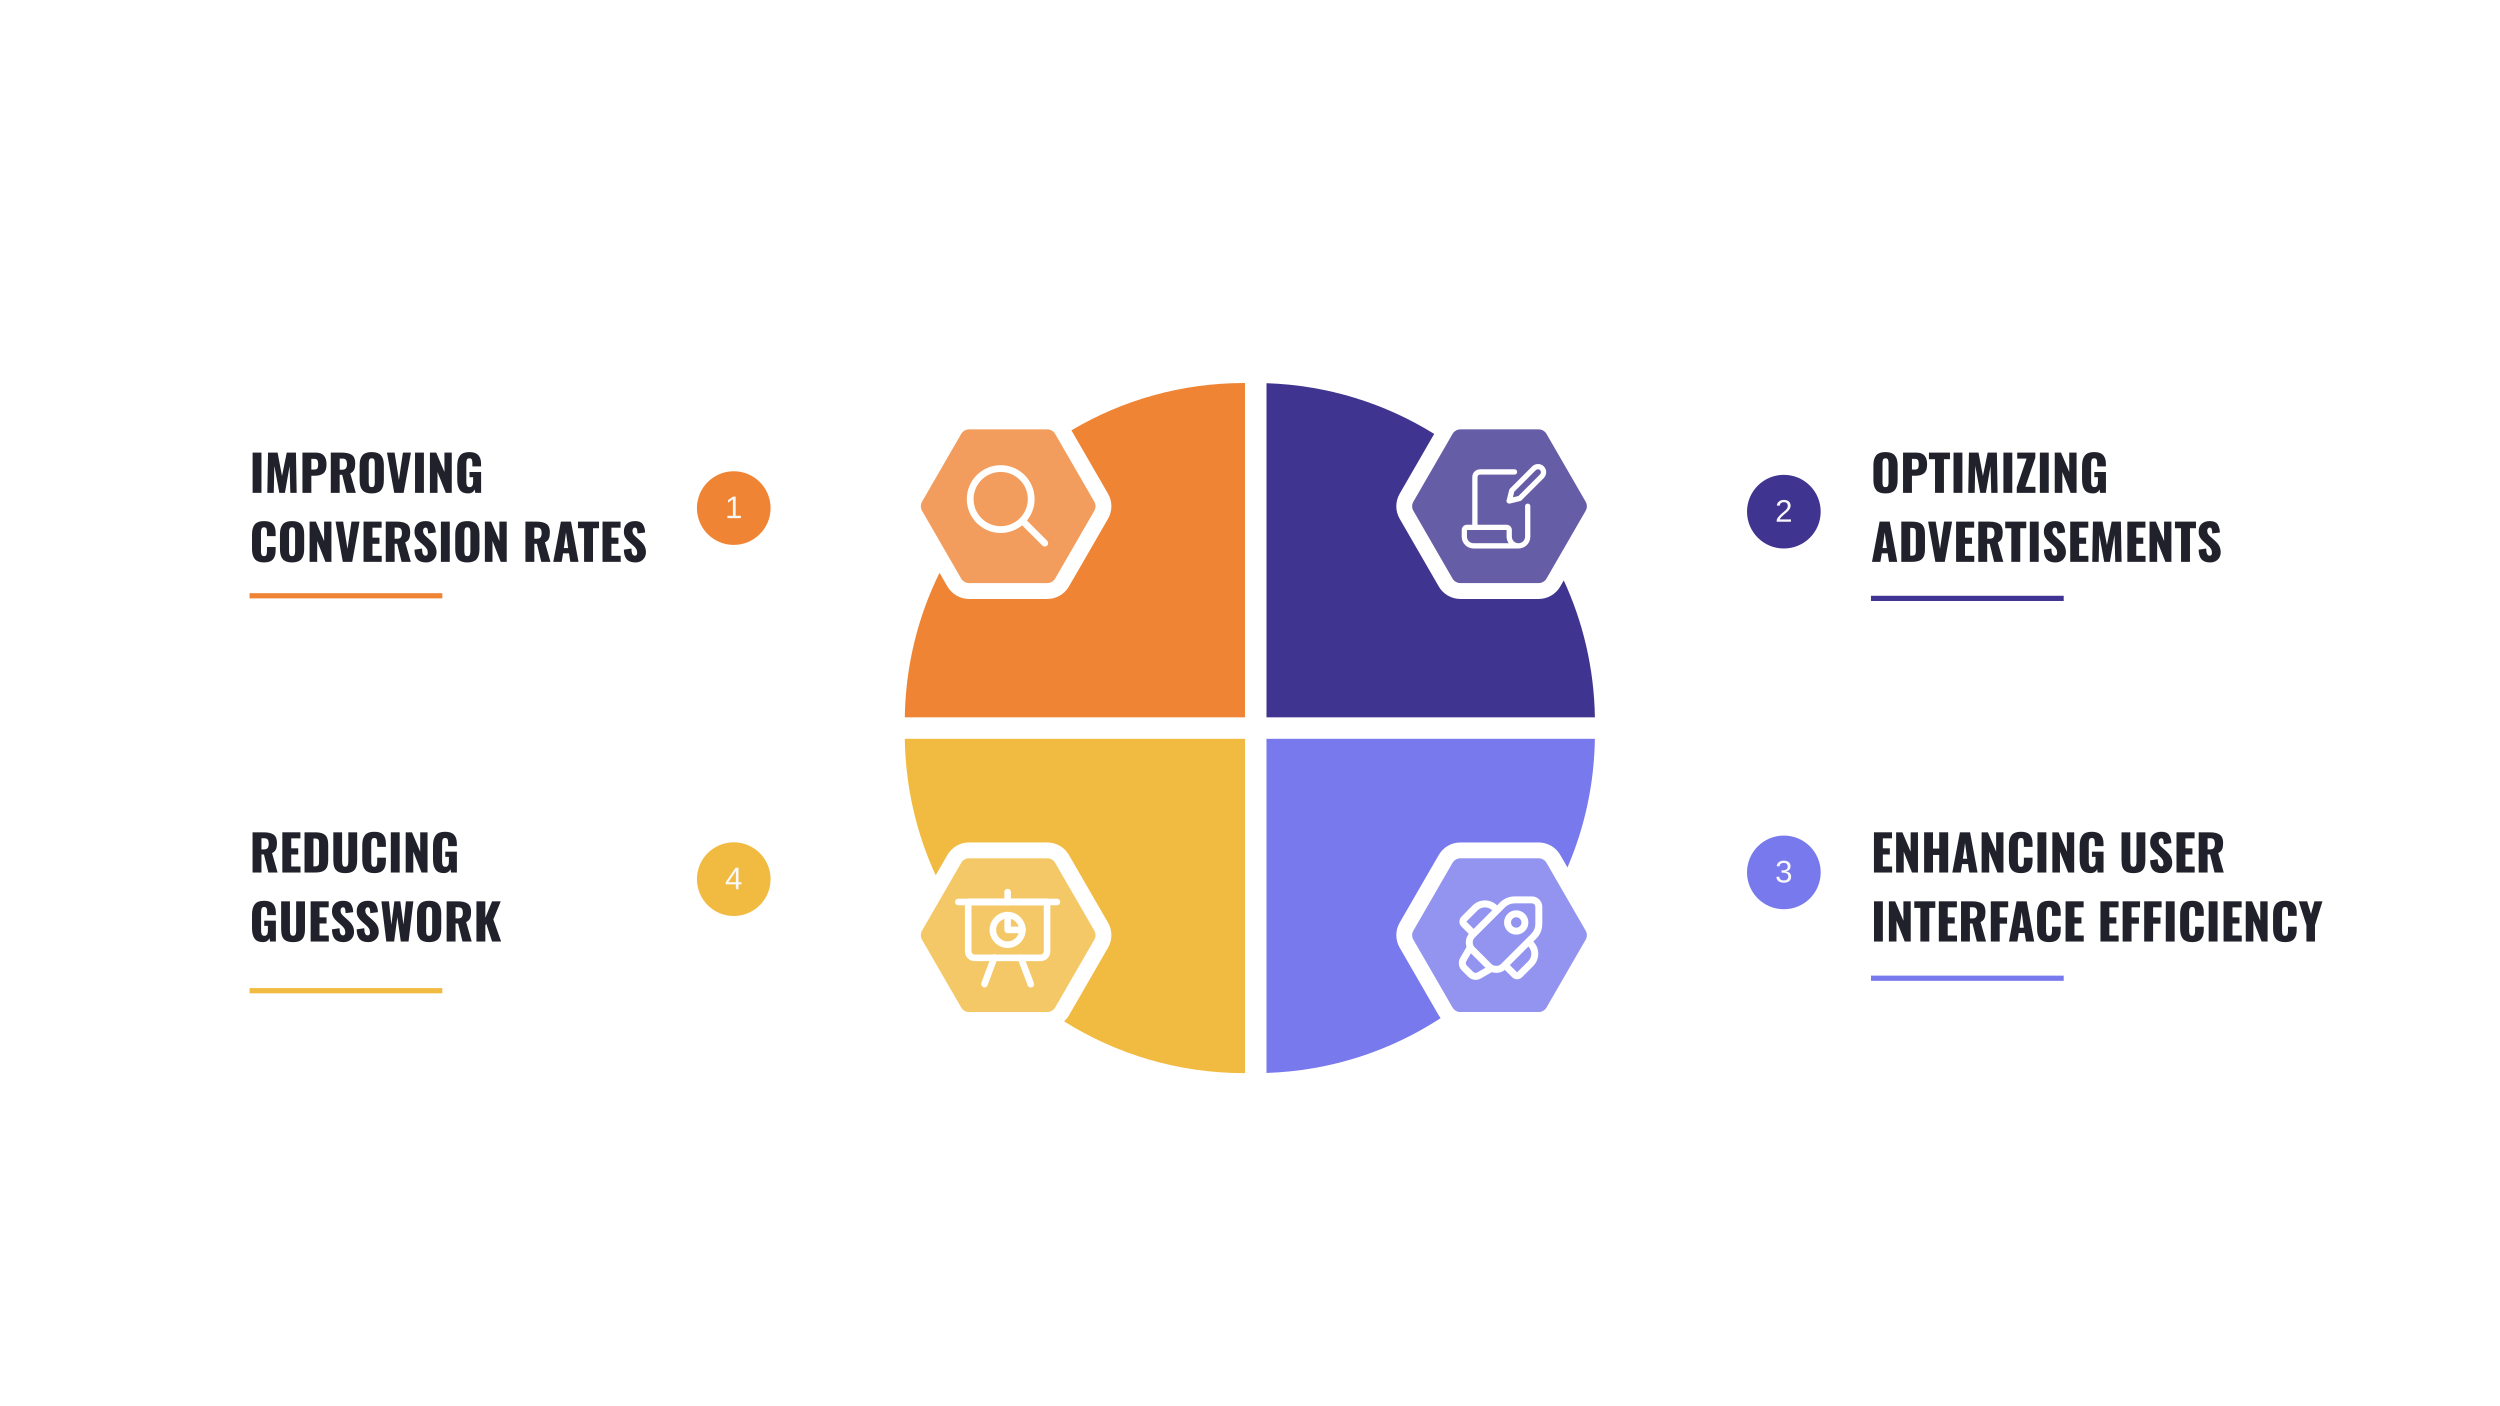 <svg xmlns="http://www.w3.org/2000/svg" xmlns:xlink="http://www.w3.org/1999/xlink" width="1920" zoomAndPan="magnify" viewBox="0 0 1440 810" height="1080" preserveAspectRatio="xMidYMid meet"><defs><clipPath id="02fde9e140"><path d="M 521.156 220.605 L 718 220.605 L 718 414 L 521.156 414 Z M 521.156 220.605 "></path></clipPath><clipPath id="be6ba9a0c3"><path d="M 521.156 425 L 718 425 L 718 618.105 L 521.156 618.105 Z M 521.156 425 "></path></clipPath><clipPath id="f8853ef3ef"><path d="M 729 425 L 918.656 425 L 918.656 618.105 L 729 618.105 Z M 729 425 "></path></clipPath><clipPath id="4e61a0da51"><path d="M 729 220.605 L 918.656 220.605 L 918.656 414 L 729 414 Z M 729 220.605 "></path></clipPath><clipPath id="43a4437794"><path d="M 401.43 271.441 L 443.863 271.441 L 443.863 313.875 L 401.43 313.875 Z M 401.43 271.441 "></path></clipPath><clipPath id="c51c7b7e1d"><path d="M 422.645 271.441 C 410.926 271.441 401.43 280.941 401.43 292.66 C 401.43 304.379 410.926 313.875 422.645 313.875 C 434.363 313.875 443.863 304.379 443.863 292.66 C 443.863 280.941 434.363 271.441 422.645 271.441 Z M 422.645 271.441 "></path></clipPath><clipPath id="e80d972bb3"><path d="M 1006.281 273.504 L 1048.719 273.504 L 1048.719 315.938 L 1006.281 315.938 Z M 1006.281 273.504 "></path></clipPath><clipPath id="859a7bc8d2"><path d="M 1027.5 273.504 C 1015.781 273.504 1006.281 283.004 1006.281 294.723 C 1006.281 306.441 1015.781 315.938 1027.5 315.938 C 1039.219 315.938 1048.719 306.441 1048.719 294.723 C 1048.719 283.004 1039.219 273.504 1027.5 273.504 Z M 1027.5 273.504 "></path></clipPath><clipPath id="ebb84ebafb"><path d="M 1006.281 481.285 L 1048.719 481.285 L 1048.719 523.719 L 1006.281 523.719 Z M 1006.281 481.285 "></path></clipPath><clipPath id="3d6455886a"><path d="M 1027.5 481.285 C 1015.781 481.285 1006.281 490.785 1006.281 502.5 C 1006.281 514.219 1015.781 523.719 1027.5 523.719 C 1039.219 523.719 1048.719 514.219 1048.719 502.5 C 1048.719 490.785 1039.219 481.285 1027.5 481.285 Z M 1027.5 481.285 "></path></clipPath><clipPath id="ba75079777"><path d="M 401.43 485.176 L 443.863 485.176 L 443.863 527.613 L 401.43 527.613 Z M 401.43 485.176 "></path></clipPath><clipPath id="0acc1941cf"><path d="M 422.645 485.176 C 410.926 485.176 401.43 494.676 401.43 506.395 C 401.43 518.113 410.926 527.613 422.645 527.613 C 434.363 527.613 443.863 518.113 443.863 506.395 C 443.863 494.676 434.363 485.176 422.645 485.176 Z M 422.645 485.176 "></path></clipPath><clipPath id="b4e75689e6"><path d="M 556.871 267.844 L 604 267.844 L 604 315 L 556.871 315 Z M 556.871 267.844 "></path></clipPath><clipPath id="6be0113686"><path d="M 841.934 270 L 882 270 L 882 316 L 841.934 316 Z M 841.934 270 "></path></clipPath><clipPath id="9481fde9ad"><path d="M 550.113 517 L 610.863 517 L 610.863 522 L 550.113 522 Z M 550.113 517 "></path></clipPath><clipPath id="a52ae49ede"><path d="M 844 516.02 L 888.434 516.02 L 888.434 561 L 844 561 Z M 844 516.02 "></path></clipPath><clipPath id="a0a0e35368"><path d="M 840 543 L 861 543 L 861 564.77 L 840 564.77 Z M 840 543 "></path></clipPath><clipPath id="6960c0b01b"><path d="M 865 540 L 887 540 L 887 564.77 L 865 564.77 Z M 865 540 "></path></clipPath></defs><g id="fe79a04abb"><rect x="0" width="1440" y="0" height="810" style="fill:#ffffff;fill-opacity:1;stroke:none;"></rect><rect x="0" width="1440" y="0" height="810" style="fill:#ffffff;fill-opacity:1;stroke:none;"></rect><g clip-rule="nonzero" clip-path="url(#02fde9e140)"><path style=" stroke:none;fill-rule:evenodd;fill:#ef8534;fill-opacity:1;" d="M 717.113 220.613 L 717.113 413.18 L 521.156 413.18 C 521.617 383.324 528.762 355.094 541.164 329.926 L 545.73 337.828 C 548.289 342.258 553.051 345.008 558.156 345.008 L 603.262 345.008 C 608.375 345.008 613.137 342.258 615.688 337.828 L 638.242 298.77 C 640.793 294.348 640.793 288.848 638.242 284.418 L 617.137 247.867 C 646.32 230.543 680.402 220.605 716.805 220.605 C 716.91 220.605 717.012 220.613 717.113 220.613 Z M 717.113 220.613 "></path></g><path style=" stroke:none;fill-rule:evenodd;fill:#ef8534;fill-opacity:1;" d="M 630.309 289 L 609.352 252.723 L 607.754 249.949 C 606.832 248.344 605.105 247.348 603.262 247.348 L 558.156 247.348 C 556.309 247.348 554.586 248.344 553.664 249.941 L 531.109 289.008 C 530.188 290.605 530.188 292.594 531.109 294.191 L 546.215 320.355 L 553.664 333.25 C 554.586 334.848 556.309 335.84 558.156 335.84 L 603.262 335.84 C 605.105 335.84 606.832 334.848 607.754 333.25 L 630.309 294.191 C 631.23 292.594 631.23 290.605 630.309 289 Z M 630.309 289 "></path><path style=" stroke:none;fill-rule:evenodd;fill:#ffffff;fill-opacity:0.2;" d="M 630.309 289 L 609.352 252.723 L 607.754 249.949 C 606.832 248.344 605.105 247.348 603.262 247.348 L 558.156 247.348 C 556.309 247.348 554.586 248.344 553.664 249.941 L 531.109 289.008 C 530.188 290.605 530.188 292.594 531.109 294.191 L 546.215 320.355 L 553.664 333.25 C 554.586 334.848 556.309 335.84 558.156 335.84 L 603.262 335.84 C 605.105 335.84 606.832 334.848 607.754 333.25 L 630.309 294.191 C 631.23 292.594 631.23 290.605 630.309 289 Z M 630.309 289 "></path><g clip-rule="nonzero" clip-path="url(#be6ba9a0c3)"><path style=" stroke:none;fill-rule:evenodd;fill:#f1ba40;fill-opacity:1;" d="M 717.113 425.562 L 717.113 618.137 L 716.805 618.137 C 678.637 618.137 643.02 607.215 612.922 588.316 C 614.004 587.34 614.941 586.188 615.688 584.891 L 638.242 545.832 C 640.793 541.41 640.793 535.91 638.242 531.48 L 615.688 492.43 C 613.137 488.004 608.375 485.254 603.262 485.254 L 558.156 485.254 C 553.051 485.254 548.289 488.004 545.73 492.43 L 538.957 504.164 C 527.922 480.188 521.594 453.586 521.156 425.562 Z M 717.113 425.562 "></path></g><path style=" stroke:none;fill-rule:evenodd;fill:#f1ba40;fill-opacity:1;" d="M 630.309 536.07 L 607.754 497.012 C 606.832 495.406 605.105 494.41 603.262 494.41 L 558.156 494.41 C 556.309 494.41 554.586 495.406 553.664 497.012 L 543.836 514.023 L 531.109 536.07 C 530.188 537.668 530.188 539.656 531.109 541.254 L 553.664 580.312 C 554.586 581.918 556.309 582.91 558.156 582.91 L 603.262 582.91 C 603.699 582.91 604.121 582.855 604.535 582.742 C 605.871 582.41 607.047 581.543 607.754 580.312 L 630.309 541.254 C 631.23 539.656 631.23 537.668 630.309 536.07 Z M 630.309 536.07 "></path><path style=" stroke:none;fill-rule:evenodd;fill:#ffffff;fill-opacity:0.2;" d="M 630.309 536.07 L 607.754 497.012 C 606.832 495.406 605.105 494.41 603.262 494.41 L 558.156 494.41 C 556.309 494.41 554.586 495.406 553.664 497.012 L 543.836 514.023 L 531.109 536.07 C 530.188 537.668 530.188 539.656 531.109 541.254 L 553.664 580.312 C 554.586 581.918 556.309 582.91 558.156 582.91 L 603.262 582.91 C 603.699 582.91 604.121 582.855 604.535 582.742 C 605.871 582.41 607.047 581.543 607.754 580.312 L 630.309 541.254 C 631.23 539.656 631.23 537.668 630.309 536.07 Z M 630.309 536.07 "></path><g clip-rule="nonzero" clip-path="url(#f8853ef3ef)"><path style=" stroke:none;fill-rule:evenodd;fill:#7779ec;fill-opacity:1;" d="M 918.656 425.562 C 918.25 451.848 912.66 476.867 902.867 499.648 L 898.699 492.43 C 896.141 488.004 891.387 485.254 886.273 485.254 L 841.168 485.254 C 836.055 485.254 831.293 488.004 828.742 492.43 L 806.188 531.48 C 803.637 535.91 803.637 541.41 806.188 545.832 L 828.742 584.891 C 829.059 585.438 829.41 585.957 829.789 586.449 C 800.781 605.379 766.438 616.816 729.5 618.02 L 729.5 425.562 Z M 918.656 425.562 "></path></g><path style=" stroke:none;fill-rule:evenodd;fill:#7779ec;fill-opacity:1;" d="M 913.32 536.07 L 898.152 509.801 L 890.766 497.012 C 889.844 495.406 888.121 494.41 886.273 494.41 L 841.168 494.41 C 839.324 494.41 837.598 495.406 836.676 497.012 L 814.121 536.07 C 813.199 537.668 813.199 539.656 814.121 541.254 L 836.676 580.312 C 836.875 580.652 837.105 580.961 837.375 581.25 C 838.336 582.297 839.711 582.91 841.168 582.91 L 886.273 582.91 C 888.121 582.91 889.844 581.918 890.766 580.312 L 913.32 541.254 C 914.242 539.656 914.242 537.668 913.32 536.07 Z M 913.32 536.07 "></path><path style=" stroke:none;fill-rule:evenodd;fill:#ffffff;fill-opacity:0.2;" d="M 913.32 536.07 L 898.152 509.801 L 890.766 497.012 C 889.844 495.406 888.121 494.41 886.273 494.41 L 841.168 494.41 C 839.324 494.41 837.598 495.406 836.676 497.012 L 814.121 536.07 C 813.199 537.668 813.199 539.656 814.121 541.254 L 836.676 580.312 C 836.875 580.652 837.105 580.961 837.375 581.25 C 838.336 582.297 839.711 582.91 841.168 582.91 L 886.273 582.91 C 888.121 582.91 889.844 581.918 890.766 580.312 L 913.32 541.254 C 914.242 539.656 914.242 537.668 913.32 536.07 Z M 913.32 536.07 "></path><g clip-rule="nonzero" clip-path="url(#4e61a0da51)"><path style=" stroke:none;fill-rule:evenodd;fill:#403491;fill-opacity:1;" d="M 918.656 413.18 L 729.5 413.18 L 729.5 220.723 C 764.887 221.887 797.879 232.426 826.094 249.949 L 806.188 284.418 C 803.633 288.848 803.633 294.34 806.188 298.77 L 828.742 337.828 C 831.293 342.258 836.055 345.008 841.168 345.008 L 886.273 345.008 C 891.387 345.008 896.148 342.258 898.699 337.828 L 900.727 334.312 C 911.844 358.363 918.219 385.051 918.656 413.18 Z M 918.656 413.18 "></path></g><path style=" stroke:none;fill-rule:evenodd;fill:#403491;fill-opacity:1;" d="M 913.32 289 L 890.766 249.941 C 889.844 248.344 888.121 247.348 886.273 247.348 L 841.168 247.348 C 839.324 247.348 837.598 248.344 836.676 249.949 L 833.773 254.973 L 814.121 289 C 813.199 290.605 813.199 292.594 814.121 294.191 L 836.676 333.25 C 837.598 334.848 839.324 335.84 841.168 335.84 L 886.273 335.84 C 888.121 335.84 889.844 334.848 890.766 333.25 L 895.84 324.473 L 913.32 294.191 C 914.242 292.594 914.242 290.605 913.32 289 Z M 913.32 289 "></path><path style=" stroke:none;fill-rule:evenodd;fill:#ffffff;fill-opacity:0.2;" d="M 913.32 289 L 890.766 249.941 C 889.844 248.344 888.121 247.348 886.273 247.348 L 841.168 247.348 C 839.324 247.348 837.598 248.344 836.676 249.949 L 833.773 254.973 L 814.121 289 C 813.199 290.605 813.199 292.594 814.121 294.191 L 836.676 333.25 C 837.598 334.848 839.324 335.84 841.168 335.84 L 886.273 335.84 C 888.121 335.84 889.844 334.848 890.766 333.25 L 895.84 324.473 L 913.32 294.191 C 914.242 292.594 914.242 290.605 913.32 289 Z M 913.32 289 "></path><g clip-rule="nonzero" clip-path="url(#43a4437794)"><g clip-rule="nonzero" clip-path="url(#c51c7b7e1d)"><path style=" stroke:none;fill-rule:nonzero;fill:#ef8534;fill-opacity:1;" d="M 401.43 271.441 L 443.863 271.441 L 443.863 313.875 L 401.43 313.875 Z M 401.43 271.441 "></path></g></g><g style="fill:#f8f8f8;fill-opacity:1;"><g transform="translate(417.623, 298.442)"><path style="stroke:none" d="M 1.375 0 L 1.375 -1.344 L 4.531 -1.344 L 4.531 -10.875 L 1.734 -8.875 L 1.734 -10.375 L 4.656 -12.391 L 6.125 -12.391 L 6.125 -1.344 L 9.125 -1.344 L 9.125 0 Z M 1.375 0 "></path></g></g><g clip-rule="nonzero" clip-path="url(#e80d972bb3)"><g clip-rule="nonzero" clip-path="url(#859a7bc8d2)"><path style=" stroke:none;fill-rule:nonzero;fill:#403491;fill-opacity:1;" d="M 1006.281 273.504 L 1048.719 273.504 L 1048.719 315.938 L 1006.281 315.938 Z M 1006.281 273.504 "></path></g></g><g style="fill:#f8f8f8;fill-opacity:1;"><g transform="translate(1022.478, 300.505)"><path style="stroke:none" d="M 0.906 0 L 0.906 -1.109 C 1.207 -1.797 1.57 -2.398 2 -2.922 C 2.426 -3.453 2.875 -3.93 3.344 -4.359 C 3.82 -4.785 4.297 -5.176 4.766 -5.531 C 5.234 -5.895 5.656 -6.258 6.031 -6.625 C 6.406 -6.988 6.707 -7.367 6.938 -7.766 C 7.164 -8.172 7.281 -8.625 7.281 -9.125 C 7.281 -9.801 7.082 -10.328 6.688 -10.703 C 6.289 -11.078 5.738 -11.266 5.031 -11.266 C 4.352 -11.266 3.797 -11.082 3.359 -10.719 C 2.922 -10.352 2.664 -9.836 2.594 -9.172 L 0.969 -9.328 C 1.094 -10.316 1.516 -11.102 2.234 -11.688 C 2.961 -12.27 3.895 -12.562 5.031 -12.562 C 6.281 -12.562 7.238 -12.266 7.906 -11.672 C 8.57 -11.086 8.906 -10.254 8.906 -9.172 C 8.906 -8.691 8.797 -8.211 8.578 -7.734 C 8.359 -7.266 8.031 -6.789 7.594 -6.312 C 7.164 -5.844 6.336 -5.109 5.109 -4.109 C 4.441 -3.555 3.906 -3.055 3.5 -2.609 C 3.102 -2.172 2.816 -1.75 2.641 -1.344 L 9.109 -1.344 L 9.109 0 Z M 0.906 0 "></path></g></g><g clip-rule="nonzero" clip-path="url(#ebb84ebafb)"><g clip-rule="nonzero" clip-path="url(#3d6455886a)"><path style=" stroke:none;fill-rule:nonzero;fill:#7779ec;fill-opacity:1;" d="M 1006.281 481.285 L 1048.719 481.285 L 1048.719 523.719 L 1006.281 523.719 Z M 1006.281 481.285 "></path></g></g><g style="fill:#f8f8f8;fill-opacity:1;"><g transform="translate(1022.478, 508.284)"><path style="stroke:none" d="M 9.219 -3.422 C 9.219 -2.273 8.852 -1.391 8.125 -0.766 C 7.406 -0.141 6.367 0.172 5.016 0.172 C 3.766 0.172 2.766 -0.109 2.016 -0.672 C 1.266 -1.234 0.82 -2.07 0.688 -3.188 L 2.328 -3.328 C 2.535 -1.867 3.43 -1.141 5.016 -1.141 C 5.816 -1.141 6.441 -1.332 6.891 -1.719 C 7.348 -2.113 7.578 -2.695 7.578 -3.469 C 7.578 -4.145 7.316 -4.672 6.797 -5.047 C 6.273 -5.422 5.523 -5.609 4.547 -5.609 L 3.656 -5.609 L 3.656 -6.984 L 4.516 -6.984 C 5.379 -6.984 6.051 -7.172 6.531 -7.547 C 7.008 -7.93 7.25 -8.457 7.25 -9.125 C 7.25 -9.781 7.051 -10.301 6.656 -10.688 C 6.27 -11.07 5.695 -11.266 4.938 -11.266 C 4.238 -11.266 3.672 -11.086 3.234 -10.734 C 2.805 -10.379 2.555 -9.875 2.484 -9.219 L 0.891 -9.344 C 1.016 -10.352 1.438 -11.141 2.156 -11.703 C 2.883 -12.273 3.816 -12.562 4.953 -12.562 C 6.191 -12.562 7.156 -12.273 7.844 -11.703 C 8.531 -11.129 8.875 -10.328 8.875 -9.297 C 8.875 -8.504 8.648 -7.859 8.203 -7.359 C 7.766 -6.867 7.125 -6.535 6.281 -6.359 L 6.281 -6.312 C 7.207 -6.219 7.926 -5.91 8.438 -5.391 C 8.957 -4.867 9.219 -4.211 9.219 -3.422 Z M 9.219 -3.422 "></path></g></g><g clip-rule="nonzero" clip-path="url(#ba75079777)"><g clip-rule="nonzero" clip-path="url(#0acc1941cf)"><path style=" stroke:none;fill-rule:nonzero;fill:#f1ba40;fill-opacity:1;" d="M 401.43 485.176 L 443.863 485.176 L 443.863 527.613 L 401.43 527.613 Z M 401.43 485.176 "></path></g></g><g style="fill:#f8f8f8;fill-opacity:1;"><g transform="translate(417.623, 512.177)"><path style="stroke:none" d="M 7.75 -2.797 L 7.75 0 L 6.25 0 L 6.25 -2.797 L 0.406 -2.797 L 0.406 -4.031 L 6.078 -12.391 L 7.75 -12.391 L 7.75 -4.047 L 9.484 -4.047 L 9.484 -2.797 Z M 6.25 -10.594 C 6.238 -10.562 6.156 -10.406 6 -10.125 C 5.852 -9.852 5.738 -9.66 5.656 -9.547 L 2.484 -4.875 L 2.016 -4.234 L 1.875 -4.047 L 6.25 -4.047 Z M 6.25 -10.594 "></path></g></g><g clip-rule="nonzero" clip-path="url(#b4e75689e6)"><path style=" stroke:none;fill-rule:nonzero;fill:#ffffff;fill-opacity:1;" d="M 603.164 311.477 L 591.508 299.82 C 594.266 296.453 595.926 292.152 595.926 287.473 C 595.926 276.703 587.164 267.941 576.398 267.941 C 565.629 267.941 556.871 276.703 556.871 287.473 C 556.871 298.238 565.629 307 576.398 307 C 581.078 307 585.379 305.34 588.746 302.582 L 600.402 314.238 C 600.785 314.617 601.285 314.809 601.785 314.809 C 602.285 314.809 602.785 314.617 603.164 314.238 C 603.93 313.477 603.93 312.242 603.164 311.477 Z M 560.773 287.473 C 560.773 278.855 567.785 271.848 576.398 271.848 C 585.012 271.848 592.02 278.855 592.02 287.473 C 592.02 296.086 585.012 303.094 576.398 303.094 C 567.785 303.094 560.773 296.086 560.773 287.473 Z M 560.773 287.473 "></path></g><g clip-rule="nonzero" clip-path="url(#6be0113686)"><path style=" stroke:none;fill-rule:nonzero;fill:#ffffff;fill-opacity:1;" d="M 848.777 315.938 L 874.633 315.938 C 878.438 315.938 881.477 312.898 881.477 309.094 L 881.477 291.605 C 881.477 290.691 880.867 290.082 879.957 290.082 C 879.043 290.082 878.438 290.691 878.438 291.605 L 878.438 309.094 C 878.438 311.223 876.762 312.898 874.633 312.898 C 872.504 312.898 870.832 311.223 870.832 309.094 L 870.832 305.293 C 870.832 303.621 869.461 302.25 867.789 302.25 L 851.059 302.25 L 851.059 274.875 C 851.059 273.961 851.668 273.355 852.582 273.355 L 872.352 273.355 C 873.266 273.355 873.871 272.746 873.871 271.832 C 873.871 270.922 873.266 270.312 872.352 270.312 L 852.582 270.312 C 849.996 270.312 848.02 272.289 848.02 274.875 L 848.02 302.25 L 844.977 302.25 C 843.305 302.25 841.934 303.621 841.934 305.293 L 841.934 309.094 C 841.934 312.898 844.977 315.938 848.777 315.938 Z M 844.977 305.293 L 867.789 305.293 L 867.789 309.094 C 867.789 310.465 868.246 311.832 869.008 312.898 L 848.777 312.898 C 846.648 312.898 844.977 311.223 844.977 309.094 Z M 844.977 305.293 "></path></g><path style=" stroke:none;fill-rule:nonzero;fill:#ffffff;fill-opacity:1;" d="M 889.234 268.641 C 887.41 266.812 884.367 266.812 882.543 268.641 L 869.766 281.414 C 869.613 281.566 869.461 281.871 869.309 282.176 L 867.789 288.258 C 867.637 288.715 867.789 289.324 868.246 289.629 C 868.551 289.934 868.855 290.082 869.309 290.082 C 869.461 290.082 869.613 290.082 869.613 290.082 L 875.699 288.562 C 876.004 288.562 876.152 288.41 876.457 288.105 L 889.234 275.332 C 891.059 273.508 891.059 270.465 889.234 268.641 Z M 887.105 273.203 L 874.633 285.672 L 871.441 286.434 L 872.199 283.238 L 884.672 270.77 C 885.281 270.16 886.344 270.16 887.105 270.77 C 887.715 271.527 887.715 272.594 887.105 273.203 Z M 887.105 273.203 "></path><g clip-rule="nonzero" clip-path="url(#9481fde9ad)"><path style=" stroke:none;fill-rule:nonzero;fill:#ffffff;fill-opacity:1;" d="M 608.785 521.434 L 552.008 521.434 C 550.871 521.434 550.113 520.676 550.113 519.539 C 550.113 518.402 550.871 517.648 552.008 517.648 L 608.785 517.648 C 609.918 517.648 610.676 518.402 610.676 519.539 C 610.676 520.676 609.918 521.434 608.785 521.434 Z M 608.785 521.434 "></path></g><path style=" stroke:none;fill-rule:nonzero;fill:#ffffff;fill-opacity:1;" d="M 599.32 553.605 L 561.469 553.605 C 558.254 553.605 555.793 551.145 555.793 547.93 L 555.793 519.539 C 555.793 518.402 556.551 517.648 557.684 517.648 L 603.105 517.648 C 604.242 517.648 605 518.402 605 519.539 L 605 547.93 C 605 551.145 602.539 553.605 599.32 553.605 Z M 559.578 521.434 L 559.578 547.93 C 559.578 549.062 560.336 549.82 561.469 549.82 L 599.32 549.82 C 600.457 549.82 601.215 549.062 601.215 547.93 L 601.215 521.434 Z M 559.578 521.434 "></path><path style=" stroke:none;fill-rule:nonzero;fill:#ffffff;fill-opacity:1;" d="M 567.148 568.746 C 566.957 568.746 566.77 568.746 566.391 568.559 C 565.445 568.18 564.875 567.043 565.254 566.098 L 570.934 550.957 C 571.312 550.012 572.445 549.441 573.395 549.82 C 574.34 550.199 574.906 551.336 574.527 552.281 L 568.852 567.422 C 568.66 568.367 567.906 568.746 567.148 568.746 Z M 567.148 568.746 "></path><path style=" stroke:none;fill-rule:nonzero;fill:#ffffff;fill-opacity:1;" d="M 593.645 568.746 C 592.887 568.746 592.129 568.367 591.941 567.609 L 586.262 552.469 C 585.883 551.523 586.453 550.387 587.398 550.012 C 588.344 549.633 589.48 550.199 589.859 551.145 L 595.535 566.285 C 595.914 567.234 595.348 568.367 594.402 568.746 C 594.023 568.746 593.832 568.746 593.645 568.746 Z M 593.645 568.746 "></path><path style=" stroke:none;fill-rule:nonzero;fill:#ffffff;fill-opacity:1;" d="M 580.395 521.434 C 579.262 521.434 578.504 520.676 578.504 519.539 L 578.504 513.863 C 578.504 512.727 579.262 511.969 580.395 511.969 C 581.531 511.969 582.289 512.727 582.289 513.863 L 582.289 519.539 C 582.289 520.676 581.531 521.434 580.395 521.434 Z M 580.395 521.434 "></path><path style=" stroke:none;fill-rule:nonzero;fill:#ffffff;fill-opacity:1;" d="M 580.395 546.035 C 574.719 546.035 569.984 541.305 569.984 535.625 C 569.984 529.949 574.719 525.219 580.395 525.219 C 586.074 525.219 590.805 529.949 590.805 535.625 C 590.805 541.305 586.074 546.035 580.395 546.035 Z M 580.395 529.004 C 576.801 529.004 573.77 532.031 573.77 535.625 C 573.77 539.223 576.801 542.25 580.395 542.25 C 583.992 542.25 587.02 539.223 587.02 535.625 C 587.02 532.031 583.992 529.004 580.395 529.004 Z M 580.395 529.004 "></path><path style=" stroke:none;fill-rule:nonzero;fill:#ffffff;fill-opacity:1;" d="M 588.91 537.52 L 580.395 537.52 C 579.262 537.52 578.504 536.762 578.504 535.625 L 578.504 527.109 C 578.504 525.973 579.262 525.219 580.395 525.219 C 581.531 525.219 582.289 525.973 582.289 527.109 L 582.289 533.734 L 588.91 533.734 C 590.047 533.734 590.805 534.492 590.805 535.625 C 590.805 536.762 590.047 537.52 588.91 537.52 Z M 588.91 537.52 "></path><g clip-rule="nonzero" clip-path="url(#a52ae49ede)"><path style=" stroke:none;fill-rule:nonzero;fill:#ffffff;fill-opacity:1;" d="M 861.836 560.395 C 859.695 560.395 857.68 559.559 856.168 558.047 L 846.641 548.516 C 845.125 547 844.293 544.988 844.293 542.852 C 844.293 540.711 845.125 538.699 846.641 537.184 L 863.98 519.84 C 866.25 517.57 869.27 516.32 872.48 516.32 L 882.355 516.32 C 885.668 516.32 888.363 519.016 888.363 522.332 L 888.363 532.203 C 888.363 535.418 887.113 538.434 884.844 540.703 L 867.5 558.047 C 865.988 559.559 863.977 560.395 861.836 560.395 Z M 866.086 556.629 L 866.105 556.629 Z M 872.48 520.328 C 870.34 520.328 868.328 521.16 866.812 522.676 L 849.473 540.016 C 848.715 540.773 848.297 541.777 848.297 542.852 C 848.297 543.922 848.715 544.926 849.473 545.684 L 859 555.211 C 860.516 556.727 863.156 556.727 864.668 555.211 L 882.008 537.871 C 883.523 536.359 884.355 534.348 884.355 532.203 L 884.355 522.332 C 884.355 521.227 883.461 520.328 882.355 520.328 Z M 872.48 520.328 "></path></g><g clip-rule="nonzero" clip-path="url(#a0a0e35368)"><path style=" stroke:none;fill-rule:nonzero;fill:#ffffff;fill-opacity:1;" d="M 849.961 564.398 C 848.406 564.398 846.863 563.793 845.707 562.637 L 842.043 558.977 C 840.121 557.055 839.73 554.07 841.09 551.715 L 845.059 544.867 C 845.613 543.906 846.84 543.578 847.797 544.137 C 848.754 544.691 849.078 545.918 848.523 546.871 L 844.559 553.723 C 844.105 554.508 844.234 555.504 844.875 556.145 L 848.539 559.805 C 849.176 560.445 850.172 560.574 850.957 560.125 L 857.828 556.156 C 858.789 555.602 860.012 555.934 860.562 556.887 C 861.117 557.848 860.789 559.07 859.832 559.625 L 852.965 563.594 C 852.027 564.133 850.992 564.398 849.961 564.398 Z M 849.961 564.398 "></path></g><g clip-rule="nonzero" clip-path="url(#6960c0b01b)"><path style=" stroke:none;fill-rule:nonzero;fill:#ffffff;fill-opacity:1;" d="M 873.84 564.07 C 872.812 564.07 871.789 563.68 871.008 562.898 L 865.414 557.301 L 868.246 554.469 L 873.84 560.066 L 880.281 553.625 C 882.621 551.281 882.621 547.469 880.281 545.125 L 878.934 543.781 L 881.766 540.945 L 883.113 542.293 C 887.016 546.199 887.016 552.551 883.113 556.457 L 876.672 562.898 C 875.891 563.68 874.867 564.07 873.84 564.07 Z M 873.84 564.07 "></path></g><path style=" stroke:none;fill-rule:nonzero;fill:#ffffff;fill-opacity:1;" d="M 847.383 539.273 L 841.789 533.676 C 840.227 532.113 840.227 529.574 841.789 528.012 L 848.227 521.574 C 850.117 519.68 852.633 518.637 855.309 518.637 C 857.984 518.637 860.5 519.68 862.395 521.574 L 863.738 522.918 L 860.906 525.75 L 859.562 524.406 C 857.219 522.062 853.406 522.062 851.062 524.406 L 844.621 530.844 L 850.215 536.441 Z M 847.383 539.273 "></path><path style=" stroke:none;fill-rule:nonzero;fill:#ffffff;fill-opacity:1;" d="M 873.34 538.355 C 869.473 538.355 866.328 535.211 866.328 531.344 C 866.328 527.48 869.473 524.332 873.34 524.332 C 877.207 524.332 880.352 527.48 880.352 531.344 C 880.352 535.211 877.207 538.355 873.34 538.355 Z M 873.34 528.34 C 871.684 528.34 870.336 529.688 870.336 531.344 C 870.336 533.004 871.684 534.352 873.34 534.352 C 874.996 534.352 876.344 533.004 876.344 531.344 C 876.344 529.688 874.996 528.34 873.34 528.34 Z M 873.34 528.34 "></path><g style="fill:#21212b;fill-opacity:1;"><g transform="translate(143.751, 283.877)"><path style="stroke:none" d="M 1.75 -23.172 L 6.859 -23.172 L 6.859 0 L 1.75 0 Z M 1.75 -23.172 "></path></g></g><g style="fill:#21212b;fill-opacity:1;"><g transform="translate(152.358, 283.877)"><path style="stroke:none" d="M 2.031 -23.172 L 7.531 -23.172 L 10.078 -9.703 L 12.812 -23.172 L 18.109 -23.172 L 18.516 0 L 14.875 0 L 14.453 -15.422 L 11.766 0 L 8.531 0 L 5.672 -15.531 L 5.328 0 L 1.625 0 Z M 2.031 -23.172 "></path></g></g><g style="fill:#21212b;fill-opacity:1;"><g transform="translate(172.488, 283.877)"><path style="stroke:none" d="M 1.719 -23.172 L 9.5 -23.172 C 11.539 -23.172 13.066 -22.594 14.078 -21.438 C 15.086 -20.289 15.594 -18.629 15.594 -16.453 C 15.594 -13.973 15.004 -12.25 13.828 -11.281 C 12.66 -10.32 11.016 -9.844 8.891 -9.844 L 6.844 -9.844 L 6.844 0 L 1.719 0 Z M 8.547 -13.422 C 9.453 -13.422 10.051 -13.656 10.344 -14.125 C 10.633 -14.602 10.781 -15.406 10.781 -16.531 C 10.781 -17.562 10.633 -18.32 10.344 -18.812 C 10.062 -19.312 9.457 -19.562 8.531 -19.562 L 6.844 -19.562 L 6.844 -13.422 Z M 8.547 -13.422 "></path></g></g><g style="fill:#21212b;fill-opacity:1;"><g transform="translate(188.815, 283.877)"><path style="stroke:none" d="M 1.719 -23.172 L 8.094 -23.172 C 10.633 -23.172 12.551 -22.723 13.844 -21.828 C 15.145 -20.93 15.797 -19.336 15.797 -17.047 C 15.797 -15.504 15.594 -14.273 15.188 -13.359 C 14.789 -12.441 14.047 -11.727 12.953 -11.219 L 16.141 0 L 10.844 0 L 8.297 -10.391 L 6.844 -10.391 L 6.844 0 L 1.719 0 Z M 8.266 -13.328 C 9.297 -13.328 10.016 -13.598 10.422 -14.141 C 10.836 -14.691 11.047 -15.508 11.047 -16.594 C 11.047 -17.645 10.852 -18.43 10.469 -18.953 C 10.094 -19.473 9.438 -19.734 8.5 -19.734 L 6.844 -19.734 L 6.844 -13.328 Z M 8.266 -13.328 "></path></g></g><g style="fill:#21212b;fill-opacity:1;"><g transform="translate(205.742, 283.877)"><path style="stroke:none" d="M 8.359 0.344 C 5.859 0.344 4.07 -0.297 3 -1.578 C 1.938 -2.867 1.406 -4.773 1.406 -7.297 L 1.406 -15.906 C 1.406 -18.426 1.938 -20.316 3 -21.578 C 4.07 -22.848 5.859 -23.484 8.359 -23.484 C 10.867 -23.484 12.66 -22.844 13.734 -21.562 C 14.816 -20.289 15.359 -18.406 15.359 -15.906 L 15.359 -7.297 C 15.359 -4.773 14.816 -2.867 13.734 -1.578 C 12.66 -0.297 10.867 0.344 8.359 0.344 Z M 8.359 -3.297 C 9.078 -3.297 9.551 -3.535 9.781 -4.016 C 10.008 -4.504 10.125 -5.172 10.125 -6.016 L 10.125 -17.172 C 10.125 -18.023 10.008 -18.691 9.781 -19.172 C 9.551 -19.648 9.078 -19.891 8.359 -19.891 C 7.672 -19.891 7.211 -19.645 6.984 -19.156 C 6.754 -18.664 6.641 -18.004 6.641 -17.172 L 6.641 -6.016 C 6.641 -5.172 6.742 -4.504 6.953 -4.016 C 7.16 -3.535 7.629 -3.297 8.359 -3.297 Z M 8.359 -3.297 "></path></g></g><g style="fill:#21212b;fill-opacity:1;"><g transform="translate(222.269, 283.877)"><path style="stroke:none" d="M 0.625 -23.172 L 5 -23.172 L 7.5 -7.438 L 9.812 -23.172 L 14.453 -23.172 L 10.219 0 L 4.812 0 Z M 0.625 -23.172 "></path></g></g><g style="fill:#21212b;fill-opacity:1;"><g transform="translate(237.31, 283.877)"><path style="stroke:none" d="M 1.75 -23.172 L 6.859 -23.172 L 6.859 0 L 1.75 0 Z M 1.75 -23.172 "></path></g></g><g style="fill:#21212b;fill-opacity:1;"><g transform="translate(245.916, 283.877)"><path style="stroke:none" d="M 1.719 -23.172 L 5.328 -23.172 L 10.078 -12.016 L 10.078 -23.172 L 14.297 -23.172 L 14.297 0 L 10.844 0 L 6.094 -12.016 L 6.094 0 L 1.719 0 Z M 1.719 -23.172 "></path></g></g><g style="fill:#21212b;fill-opacity:1;"><g transform="translate(261.958, 283.877)"><path style="stroke:none" d="M 7.75 0.344 C 5.457 0.344 3.828 -0.348 2.859 -1.734 C 1.891 -3.129 1.406 -5.109 1.406 -7.672 L 1.406 -15.453 C 1.406 -18.066 1.93 -20.055 2.984 -21.422 C 4.047 -22.797 5.836 -23.484 8.359 -23.484 C 10.773 -23.484 12.508 -22.891 13.562 -21.703 C 14.613 -20.523 15.141 -18.859 15.141 -16.703 L 15.141 -15.219 L 10.125 -15.219 L 10.125 -17.109 C 10.125 -18.023 10.02 -18.719 9.812 -19.188 C 9.602 -19.656 9.133 -19.891 8.406 -19.891 C 7.664 -19.891 7.188 -19.629 6.969 -19.109 C 6.75 -18.598 6.641 -17.883 6.641 -16.969 L 6.641 -6.234 C 6.641 -5.316 6.773 -4.598 7.047 -4.078 C 7.328 -3.555 7.828 -3.297 8.547 -3.297 C 9.891 -3.297 10.562 -4.297 10.562 -6.297 L 10.562 -9.016 L 8.469 -9.016 L 8.469 -12.016 L 15.156 -12.016 L 15.156 0 L 11.781 0 L 11.5 -1.922 C 10.77 -0.41 9.52 0.344 7.75 0.344 Z M 7.75 0.344 "></path></g></g><g style="fill:#21212b;fill-opacity:1;"><g transform="translate(143.751, 323.627)"><path style="stroke:none" d="M 8.359 0.344 C 5.836 0.344 4.047 -0.316 2.984 -1.641 C 1.93 -2.973 1.406 -4.883 1.406 -7.375 L 1.406 -15.734 C 1.406 -18.285 1.926 -20.211 2.969 -21.516 C 4.02 -22.828 5.816 -23.484 8.359 -23.484 C 10.773 -23.484 12.488 -22.898 13.5 -21.734 C 14.508 -20.578 15.016 -18.93 15.016 -16.797 L 15.016 -14.797 L 10.016 -14.797 L 10.016 -17.109 C 10.016 -18.004 9.914 -18.691 9.719 -19.172 C 9.531 -19.648 9.078 -19.891 8.359 -19.891 C 7.629 -19.891 7.148 -19.633 6.922 -19.125 C 6.691 -18.613 6.578 -17.91 6.578 -17.016 L 6.578 -6.125 C 6.578 -5.207 6.695 -4.504 6.938 -4.016 C 7.176 -3.535 7.648 -3.297 8.359 -3.297 C 9.055 -3.297 9.504 -3.535 9.703 -4.016 C 9.91 -4.504 10.016 -5.207 10.016 -6.125 L 10.016 -8.547 L 15.016 -8.547 L 15.016 -6.547 C 15.016 -4.379 14.508 -2.688 13.5 -1.469 C 12.488 -0.258 10.773 0.344 8.359 0.344 Z M 8.359 0.344 "></path></g></g><g style="fill:#21212b;fill-opacity:1;"><g transform="translate(159.849, 323.627)"><path style="stroke:none" d="M 8.359 0.344 C 5.859 0.344 4.07 -0.297 3 -1.578 C 1.938 -2.867 1.406 -4.773 1.406 -7.297 L 1.406 -15.906 C 1.406 -18.426 1.938 -20.316 3 -21.578 C 4.07 -22.848 5.859 -23.484 8.359 -23.484 C 10.867 -23.484 12.66 -22.844 13.734 -21.562 C 14.816 -20.289 15.359 -18.406 15.359 -15.906 L 15.359 -7.297 C 15.359 -4.773 14.816 -2.867 13.734 -1.578 C 12.66 -0.297 10.867 0.344 8.359 0.344 Z M 8.359 -3.297 C 9.078 -3.297 9.551 -3.535 9.781 -4.016 C 10.008 -4.504 10.125 -5.172 10.125 -6.016 L 10.125 -17.172 C 10.125 -18.023 10.008 -18.691 9.781 -19.172 C 9.551 -19.648 9.078 -19.891 8.359 -19.891 C 7.672 -19.891 7.211 -19.645 6.984 -19.156 C 6.754 -18.664 6.641 -18.004 6.641 -17.172 L 6.641 -6.016 C 6.641 -5.172 6.742 -4.504 6.953 -4.016 C 7.16 -3.535 7.629 -3.297 8.359 -3.297 Z M 8.359 -3.297 "></path></g></g><g style="fill:#21212b;fill-opacity:1;"><g transform="translate(176.605, 323.627)"><path style="stroke:none" d="M 1.719 -23.172 L 5.328 -23.172 L 10.078 -12.016 L 10.078 -23.172 L 14.297 -23.172 L 14.297 0 L 10.844 0 L 6.094 -12.016 L 6.094 0 L 1.719 0 Z M 1.719 -23.172 "></path></g></g><g style="fill:#21212b;fill-opacity:1;"><g transform="translate(192.646, 323.627)"><path style="stroke:none" d="M 0.625 -23.172 L 5 -23.172 L 7.5 -7.438 L 9.812 -23.172 L 14.453 -23.172 L 10.219 0 L 4.812 0 Z M 0.625 -23.172 "></path></g></g><g style="fill:#21212b;fill-opacity:1;"><g transform="translate(207.687, 323.627)"><path style="stroke:none" d="M 1.719 -23.172 L 12.125 -23.172 L 12.125 -19.688 L 6.844 -19.688 L 6.844 -13.938 L 10.875 -13.938 L 10.875 -10.391 L 6.844 -10.391 L 6.844 -3.469 L 12.188 -3.469 L 12.188 0 L 1.719 0 Z M 1.719 -23.172 "></path></g></g><g style="fill:#21212b;fill-opacity:1;"><g transform="translate(220.468, 323.627)"><path style="stroke:none" d="M 1.719 -23.172 L 8.094 -23.172 C 10.633 -23.172 12.551 -22.723 13.844 -21.828 C 15.145 -20.93 15.797 -19.336 15.797 -17.047 C 15.797 -15.504 15.594 -14.273 15.188 -13.359 C 14.789 -12.441 14.047 -11.727 12.953 -11.219 L 16.141 0 L 10.844 0 L 8.297 -10.391 L 6.844 -10.391 L 6.844 0 L 1.719 0 Z M 8.266 -13.328 C 9.297 -13.328 10.016 -13.598 10.422 -14.141 C 10.836 -14.691 11.047 -15.508 11.047 -16.594 C 11.047 -17.645 10.852 -18.43 10.469 -18.953 C 10.094 -19.473 9.438 -19.734 8.5 -19.734 L 6.844 -19.734 L 6.844 -13.328 Z M 8.266 -13.328 "></path></g></g><g style="fill:#21212b;fill-opacity:1;"><g transform="translate(237.51, 323.627)"><path style="stroke:none" d="M 7.875 0.344 C 5.656 0.344 4.004 -0.238 2.922 -1.406 C 1.848 -2.582 1.273 -4.453 1.203 -7.016 L 5.578 -7.672 C 5.598 -6.203 5.773 -5.145 6.109 -4.5 C 6.441 -3.863 6.941 -3.547 7.609 -3.547 C 8.461 -3.547 8.891 -4.109 8.891 -5.234 C 8.891 -6.129 8.688 -6.898 8.281 -7.547 C 7.875 -8.203 7.227 -8.898 6.344 -9.641 L 4.344 -11.391 C 3.352 -12.223 2.586 -13.113 2.047 -14.062 C 1.504 -15.008 1.234 -16.129 1.234 -17.422 C 1.234 -19.367 1.805 -20.863 2.953 -21.906 C 4.109 -22.957 5.695 -23.484 7.719 -23.484 C 9.914 -23.484 11.41 -22.844 12.203 -21.562 C 12.992 -20.289 13.414 -18.738 13.469 -16.906 L 9.062 -16.359 C 9.031 -17.566 8.922 -18.43 8.734 -18.953 C 8.555 -19.473 8.16 -19.734 7.547 -19.734 C 7.109 -19.734 6.77 -19.547 6.531 -19.172 C 6.289 -18.805 6.172 -18.395 6.172 -17.938 C 6.172 -17.156 6.348 -16.492 6.703 -15.953 C 7.055 -15.422 7.625 -14.816 8.406 -14.141 L 10.328 -12.438 C 11.473 -11.469 12.359 -10.438 12.984 -9.344 C 13.617 -8.258 13.938 -6.977 13.938 -5.5 C 13.938 -4.406 13.68 -3.414 13.172 -2.531 C 12.672 -1.645 11.961 -0.941 11.047 -0.422 C 10.129 0.086 9.07 0.344 7.875 0.344 Z M 7.875 0.344 "></path></g></g><g style="fill:#21212b;fill-opacity:1;"><g transform="translate(252.207, 323.627)"><path style="stroke:none" d="M 1.75 -23.172 L 6.859 -23.172 L 6.859 0 L 1.75 0 Z M 1.75 -23.172 "></path></g></g><g style="fill:#21212b;fill-opacity:1;"><g transform="translate(260.814, 323.627)"><path style="stroke:none" d="M 8.359 0.344 C 5.859 0.344 4.07 -0.297 3 -1.578 C 1.938 -2.867 1.406 -4.773 1.406 -7.297 L 1.406 -15.906 C 1.406 -18.426 1.938 -20.316 3 -21.578 C 4.07 -22.848 5.859 -23.484 8.359 -23.484 C 10.867 -23.484 12.66 -22.844 13.734 -21.562 C 14.816 -20.289 15.359 -18.406 15.359 -15.906 L 15.359 -7.297 C 15.359 -4.773 14.816 -2.867 13.734 -1.578 C 12.66 -0.297 10.867 0.344 8.359 0.344 Z M 8.359 -3.297 C 9.078 -3.297 9.551 -3.535 9.781 -4.016 C 10.008 -4.504 10.125 -5.172 10.125 -6.016 L 10.125 -17.172 C 10.125 -18.023 10.008 -18.691 9.781 -19.172 C 9.551 -19.648 9.078 -19.891 8.359 -19.891 C 7.672 -19.891 7.211 -19.645 6.984 -19.156 C 6.754 -18.664 6.641 -18.004 6.641 -17.172 L 6.641 -6.016 C 6.641 -5.172 6.742 -4.504 6.953 -4.016 C 7.16 -3.535 7.629 -3.297 8.359 -3.297 Z M 8.359 -3.297 "></path></g></g><g style="fill:#21212b;fill-opacity:1;"><g transform="translate(277.57, 323.627)"><path style="stroke:none" d="M 1.719 -23.172 L 5.328 -23.172 L 10.078 -12.016 L 10.078 -23.172 L 14.297 -23.172 L 14.297 0 L 10.844 0 L 6.094 -12.016 L 6.094 0 L 1.719 0 Z M 1.719 -23.172 "></path></g></g><g style="fill:#21212b;fill-opacity:1;"><g transform="translate(293.611, 323.627)"><path style="stroke:none" d=""></path></g></g><g style="fill:#21212b;fill-opacity:1;"><g transform="translate(300.931, 323.627)"><path style="stroke:none" d="M 1.719 -23.172 L 8.094 -23.172 C 10.633 -23.172 12.551 -22.723 13.844 -21.828 C 15.145 -20.93 15.797 -19.336 15.797 -17.047 C 15.797 -15.504 15.594 -14.273 15.188 -13.359 C 14.789 -12.441 14.047 -11.727 12.953 -11.219 L 16.141 0 L 10.844 0 L 8.297 -10.391 L 6.844 -10.391 L 6.844 0 L 1.719 0 Z M 8.266 -13.328 C 9.297 -13.328 10.016 -13.598 10.422 -14.141 C 10.836 -14.691 11.047 -15.508 11.047 -16.594 C 11.047 -17.645 10.852 -18.43 10.469 -18.953 C 10.094 -19.473 9.438 -19.734 8.5 -19.734 L 6.844 -19.734 L 6.844 -13.328 Z M 8.266 -13.328 "></path></g></g><g style="fill:#21212b;fill-opacity:1;"><g transform="translate(318.087, 323.627)"><path style="stroke:none" d="M 4.984 -23.172 L 10.812 -23.172 L 15.141 0 L 10.406 0 L 9.641 -4.891 L 6.234 -4.891 L 5.438 0 L 0.594 0 Z M 9.156 -7.953 L 7.922 -17 L 6.688 -7.953 Z M 9.156 -7.953 "></path></g></g><g style="fill:#21212b;fill-opacity:1;"><g transform="translate(332.612, 323.627)"><path style="stroke:none" d="M 3.812 -19.375 L 0.312 -19.375 L 0.312 -23.172 L 12.422 -23.172 L 12.422 -19.375 L 8.953 -19.375 L 8.953 0 L 3.812 0 Z M 3.812 -19.375 "></path></g></g><g style="fill:#21212b;fill-opacity:1;"><g transform="translate(345.337, 323.627)"><path style="stroke:none" d="M 1.719 -23.172 L 12.125 -23.172 L 12.125 -19.688 L 6.844 -19.688 L 6.844 -13.938 L 10.875 -13.938 L 10.875 -10.391 L 6.844 -10.391 L 6.844 -3.469 L 12.188 -3.469 L 12.188 0 L 1.719 0 Z M 1.719 -23.172 "></path></g></g><g style="fill:#21212b;fill-opacity:1;"><g transform="translate(358.118, 323.627)"><path style="stroke:none" d="M 7.875 0.344 C 5.656 0.344 4.004 -0.238 2.922 -1.406 C 1.848 -2.582 1.273 -4.453 1.203 -7.016 L 5.578 -7.672 C 5.598 -6.203 5.773 -5.145 6.109 -4.5 C 6.441 -3.863 6.941 -3.547 7.609 -3.547 C 8.461 -3.547 8.891 -4.109 8.891 -5.234 C 8.891 -6.129 8.688 -6.898 8.281 -7.547 C 7.875 -8.203 7.227 -8.898 6.344 -9.641 L 4.344 -11.391 C 3.352 -12.223 2.586 -13.113 2.047 -14.062 C 1.504 -15.008 1.234 -16.129 1.234 -17.422 C 1.234 -19.367 1.805 -20.863 2.953 -21.906 C 4.109 -22.957 5.695 -23.484 7.719 -23.484 C 9.914 -23.484 11.41 -22.844 12.203 -21.562 C 12.992 -20.289 13.414 -18.738 13.469 -16.906 L 9.062 -16.359 C 9.031 -17.566 8.922 -18.43 8.734 -18.953 C 8.555 -19.473 8.16 -19.734 7.547 -19.734 C 7.109 -19.734 6.77 -19.547 6.531 -19.172 C 6.289 -18.805 6.172 -18.395 6.172 -17.938 C 6.172 -17.156 6.348 -16.492 6.703 -15.953 C 7.055 -15.422 7.625 -14.816 8.406 -14.141 L 10.328 -12.438 C 11.473 -11.469 12.359 -10.438 12.984 -9.344 C 13.617 -8.258 13.938 -6.977 13.938 -5.5 C 13.938 -4.406 13.68 -3.414 13.172 -2.531 C 12.672 -1.645 11.961 -0.941 11.047 -0.422 C 10.129 0.086 9.07 0.344 7.875 0.344 Z M 7.875 0.344 "></path></g></g><g style="fill:#21212b;fill-opacity:1;"><g transform="translate(143.751, 502.577)"><path style="stroke:none" d="M 1.719 -23.172 L 8.094 -23.172 C 10.633 -23.172 12.551 -22.723 13.844 -21.828 C 15.145 -20.93 15.797 -19.336 15.797 -17.047 C 15.797 -15.504 15.594 -14.273 15.188 -13.359 C 14.789 -12.441 14.047 -11.727 12.953 -11.219 L 16.141 0 L 10.844 0 L 8.297 -10.391 L 6.844 -10.391 L 6.844 0 L 1.719 0 Z M 8.266 -13.328 C 9.297 -13.328 10.016 -13.598 10.422 -14.141 C 10.836 -14.691 11.047 -15.508 11.047 -16.594 C 11.047 -17.645 10.852 -18.43 10.469 -18.953 C 10.094 -19.473 9.438 -19.734 8.5 -19.734 L 6.844 -19.734 L 6.844 -13.328 Z M 8.266 -13.328 "></path></g></g><g style="fill:#21212b;fill-opacity:1;"><g transform="translate(160.907, 502.577)"><path style="stroke:none" d="M 1.719 -23.172 L 12.125 -23.172 L 12.125 -19.688 L 6.844 -19.688 L 6.844 -13.938 L 10.875 -13.938 L 10.875 -10.391 L 6.844 -10.391 L 6.844 -3.469 L 12.188 -3.469 L 12.188 0 L 1.719 0 Z M 1.719 -23.172 "></path></g></g><g style="fill:#21212b;fill-opacity:1;"><g transform="translate(173.689, 502.577)"><path style="stroke:none" d="M 1.719 -23.172 L 7.578 -23.172 C 9.578 -23.172 11.141 -22.922 12.266 -22.422 C 13.398 -21.93 14.195 -21.156 14.656 -20.094 C 15.125 -19.039 15.359 -17.625 15.359 -15.844 L 15.359 -7.438 C 15.359 -5.645 15.125 -4.211 14.656 -3.141 C 14.195 -2.078 13.406 -1.285 12.281 -0.766 C 11.164 -0.254 9.617 0 7.641 0 L 1.719 0 Z M 7.641 -3.547 C 8.379 -3.547 8.926 -3.656 9.281 -3.875 C 9.633 -4.094 9.859 -4.406 9.953 -4.812 C 10.047 -5.227 10.094 -5.836 10.094 -6.641 L 10.094 -16.734 C 10.094 -17.484 10.039 -18.051 9.938 -18.438 C 9.832 -18.832 9.602 -19.125 9.25 -19.312 C 8.895 -19.5 8.348 -19.594 7.609 -19.594 L 6.844 -19.594 L 6.844 -3.547 Z M 7.641 -3.547 "></path></g></g><g style="fill:#21212b;fill-opacity:1;"><g transform="translate(190.445, 502.577)"><path style="stroke:none" d="M 8.406 0.344 C 6.676 0.344 5.305 0.062 4.297 -0.5 C 3.285 -1.062 2.57 -1.891 2.156 -2.984 C 1.75 -4.086 1.547 -5.488 1.547 -7.188 L 1.547 -23.172 L 6.609 -23.172 L 6.609 -6.406 C 6.609 -5.469 6.727 -4.723 6.969 -4.172 C 7.207 -3.617 7.688 -3.344 8.406 -3.344 C 9.133 -3.344 9.613 -3.617 9.844 -4.172 C 10.07 -4.723 10.188 -5.469 10.188 -6.406 L 10.188 -23.172 L 15.281 -23.172 L 15.281 -7.188 C 15.281 -5.488 15.066 -4.086 14.641 -2.984 C 14.223 -1.891 13.516 -1.062 12.516 -0.5 C 11.516 0.062 10.145 0.344 8.406 0.344 Z M 8.406 0.344 "></path></g></g><g style="fill:#21212b;fill-opacity:1;"><g transform="translate(207.258, 502.577)"><path style="stroke:none" d="M 8.359 0.344 C 5.836 0.344 4.047 -0.316 2.984 -1.641 C 1.93 -2.973 1.406 -4.883 1.406 -7.375 L 1.406 -15.734 C 1.406 -18.285 1.926 -20.211 2.969 -21.516 C 4.02 -22.828 5.816 -23.484 8.359 -23.484 C 10.773 -23.484 12.488 -22.898 13.5 -21.734 C 14.508 -20.578 15.016 -18.93 15.016 -16.797 L 15.016 -14.797 L 10.016 -14.797 L 10.016 -17.109 C 10.016 -18.004 9.914 -18.691 9.719 -19.172 C 9.531 -19.648 9.078 -19.891 8.359 -19.891 C 7.629 -19.891 7.148 -19.633 6.922 -19.125 C 6.691 -18.613 6.578 -17.91 6.578 -17.016 L 6.578 -6.125 C 6.578 -5.207 6.695 -4.504 6.938 -4.016 C 7.176 -3.535 7.648 -3.297 8.359 -3.297 C 9.055 -3.297 9.504 -3.535 9.703 -4.016 C 9.91 -4.504 10.016 -5.207 10.016 -6.125 L 10.016 -8.547 L 15.016 -8.547 L 15.016 -6.547 C 15.016 -4.379 14.508 -2.688 13.5 -1.469 C 12.488 -0.258 10.773 0.344 8.359 0.344 Z M 8.359 0.344 "></path></g></g><g style="fill:#21212b;fill-opacity:1;"><g transform="translate(223.356, 502.577)"><path style="stroke:none" d="M 1.75 -23.172 L 6.859 -23.172 L 6.859 0 L 1.75 0 Z M 1.75 -23.172 "></path></g></g><g style="fill:#21212b;fill-opacity:1;"><g transform="translate(231.963, 502.577)"><path style="stroke:none" d="M 1.719 -23.172 L 5.328 -23.172 L 10.078 -12.016 L 10.078 -23.172 L 14.297 -23.172 L 14.297 0 L 10.844 0 L 6.094 -12.016 L 6.094 0 L 1.719 0 Z M 1.719 -23.172 "></path></g></g><g style="fill:#21212b;fill-opacity:1;"><g transform="translate(248.004, 502.577)"><path style="stroke:none" d="M 7.75 0.344 C 5.457 0.344 3.828 -0.348 2.859 -1.734 C 1.891 -3.129 1.406 -5.109 1.406 -7.672 L 1.406 -15.453 C 1.406 -18.066 1.93 -20.055 2.984 -21.422 C 4.047 -22.797 5.836 -23.484 8.359 -23.484 C 10.773 -23.484 12.508 -22.891 13.562 -21.703 C 14.613 -20.523 15.141 -18.859 15.141 -16.703 L 15.141 -15.219 L 10.125 -15.219 L 10.125 -17.109 C 10.125 -18.023 10.02 -18.719 9.812 -19.188 C 9.602 -19.656 9.133 -19.891 8.406 -19.891 C 7.664 -19.891 7.188 -19.629 6.969 -19.109 C 6.75 -18.598 6.641 -17.883 6.641 -16.969 L 6.641 -6.234 C 6.641 -5.316 6.773 -4.598 7.047 -4.078 C 7.328 -3.555 7.828 -3.297 8.547 -3.297 C 9.891 -3.297 10.562 -4.297 10.562 -6.297 L 10.562 -9.016 L 8.469 -9.016 L 8.469 -12.016 L 15.156 -12.016 L 15.156 0 L 11.781 0 L 11.5 -1.922 C 10.77 -0.41 9.52 0.344 7.75 0.344 Z M 7.75 0.344 "></path></g></g><g style="fill:#21212b;fill-opacity:1;"><g transform="translate(143.751, 542.327)"><path style="stroke:none" d="M 7.75 0.344 C 5.457 0.344 3.828 -0.348 2.859 -1.734 C 1.891 -3.129 1.406 -5.109 1.406 -7.672 L 1.406 -15.453 C 1.406 -18.066 1.93 -20.055 2.984 -21.422 C 4.047 -22.797 5.836 -23.484 8.359 -23.484 C 10.773 -23.484 12.508 -22.891 13.562 -21.703 C 14.613 -20.523 15.141 -18.859 15.141 -16.703 L 15.141 -15.219 L 10.125 -15.219 L 10.125 -17.109 C 10.125 -18.023 10.02 -18.719 9.812 -19.188 C 9.602 -19.656 9.133 -19.891 8.406 -19.891 C 7.664 -19.891 7.188 -19.629 6.969 -19.109 C 6.75 -18.598 6.641 -17.883 6.641 -16.969 L 6.641 -6.234 C 6.641 -5.316 6.773 -4.598 7.047 -4.078 C 7.328 -3.555 7.828 -3.297 8.547 -3.297 C 9.891 -3.297 10.562 -4.297 10.562 -6.297 L 10.562 -9.016 L 8.469 -9.016 L 8.469 -12.016 L 15.156 -12.016 L 15.156 0 L 11.781 0 L 11.5 -1.922 C 10.77 -0.41 9.52 0.344 7.75 0.344 Z M 7.75 0.344 "></path></g></g><g style="fill:#21212b;fill-opacity:1;"><g transform="translate(160.393, 542.327)"><path style="stroke:none" d="M 8.406 0.344 C 6.676 0.344 5.305 0.062 4.297 -0.5 C 3.285 -1.062 2.57 -1.891 2.156 -2.984 C 1.75 -4.086 1.547 -5.488 1.547 -7.188 L 1.547 -23.172 L 6.609 -23.172 L 6.609 -6.406 C 6.609 -5.469 6.727 -4.723 6.969 -4.172 C 7.207 -3.617 7.688 -3.344 8.406 -3.344 C 9.133 -3.344 9.613 -3.617 9.844 -4.172 C 10.07 -4.723 10.188 -5.469 10.188 -6.406 L 10.188 -23.172 L 15.281 -23.172 L 15.281 -7.188 C 15.281 -5.488 15.066 -4.086 14.641 -2.984 C 14.223 -1.891 13.516 -1.062 12.516 -0.5 C 11.516 0.062 10.145 0.344 8.406 0.344 Z M 8.406 0.344 "></path></g></g><g style="fill:#21212b;fill-opacity:1;"><g transform="translate(177.206, 542.327)"><path style="stroke:none" d="M 1.719 -23.172 L 12.125 -23.172 L 12.125 -19.688 L 6.844 -19.688 L 6.844 -13.938 L 10.875 -13.938 L 10.875 -10.391 L 6.844 -10.391 L 6.844 -3.469 L 12.188 -3.469 L 12.188 0 L 1.719 0 Z M 1.719 -23.172 "></path></g></g><g style="fill:#21212b;fill-opacity:1;"><g transform="translate(189.987, 542.327)"><path style="stroke:none" d="M 7.875 0.344 C 5.656 0.344 4.004 -0.238 2.922 -1.406 C 1.848 -2.582 1.273 -4.453 1.203 -7.016 L 5.578 -7.672 C 5.598 -6.203 5.773 -5.145 6.109 -4.5 C 6.441 -3.863 6.941 -3.547 7.609 -3.547 C 8.461 -3.547 8.891 -4.109 8.891 -5.234 C 8.891 -6.129 8.688 -6.898 8.281 -7.547 C 7.875 -8.203 7.227 -8.898 6.344 -9.641 L 4.344 -11.391 C 3.352 -12.223 2.586 -13.113 2.047 -14.062 C 1.504 -15.008 1.234 -16.129 1.234 -17.422 C 1.234 -19.367 1.805 -20.863 2.953 -21.906 C 4.109 -22.957 5.695 -23.484 7.719 -23.484 C 9.914 -23.484 11.41 -22.844 12.203 -21.562 C 12.992 -20.289 13.414 -18.738 13.469 -16.906 L 9.062 -16.359 C 9.031 -17.566 8.922 -18.43 8.734 -18.953 C 8.555 -19.473 8.16 -19.734 7.547 -19.734 C 7.109 -19.734 6.77 -19.547 6.531 -19.172 C 6.289 -18.805 6.172 -18.395 6.172 -17.938 C 6.172 -17.156 6.348 -16.492 6.703 -15.953 C 7.055 -15.422 7.625 -14.816 8.406 -14.141 L 10.328 -12.438 C 11.473 -11.469 12.359 -10.438 12.984 -9.344 C 13.617 -8.258 13.938 -6.977 13.938 -5.5 C 13.938 -4.406 13.68 -3.414 13.172 -2.531 C 12.672 -1.645 11.961 -0.941 11.047 -0.422 C 10.129 0.086 9.07 0.344 7.875 0.344 Z M 7.875 0.344 "></path></g></g><g style="fill:#21212b;fill-opacity:1;"><g transform="translate(204.227, 542.327)"><path style="stroke:none" d="M 7.875 0.344 C 5.656 0.344 4.004 -0.238 2.922 -1.406 C 1.848 -2.582 1.273 -4.453 1.203 -7.016 L 5.578 -7.672 C 5.598 -6.203 5.773 -5.145 6.109 -4.5 C 6.441 -3.863 6.941 -3.547 7.609 -3.547 C 8.461 -3.547 8.891 -4.109 8.891 -5.234 C 8.891 -6.129 8.688 -6.898 8.281 -7.547 C 7.875 -8.203 7.227 -8.898 6.344 -9.641 L 4.344 -11.391 C 3.352 -12.223 2.586 -13.113 2.047 -14.062 C 1.504 -15.008 1.234 -16.129 1.234 -17.422 C 1.234 -19.367 1.805 -20.863 2.953 -21.906 C 4.109 -22.957 5.695 -23.484 7.719 -23.484 C 9.914 -23.484 11.41 -22.844 12.203 -21.562 C 12.992 -20.289 13.414 -18.738 13.469 -16.906 L 9.062 -16.359 C 9.031 -17.566 8.922 -18.43 8.734 -18.953 C 8.555 -19.473 8.16 -19.734 7.547 -19.734 C 7.109 -19.734 6.77 -19.547 6.531 -19.172 C 6.289 -18.805 6.172 -18.395 6.172 -17.938 C 6.172 -17.156 6.348 -16.492 6.703 -15.953 C 7.055 -15.422 7.625 -14.816 8.406 -14.141 L 10.328 -12.438 C 11.473 -11.469 12.359 -10.438 12.984 -9.344 C 13.617 -8.258 13.938 -6.977 13.938 -5.5 C 13.938 -4.406 13.68 -3.414 13.172 -2.531 C 12.672 -1.645 11.961 -0.941 11.047 -0.422 C 10.129 0.086 9.07 0.344 7.875 0.344 Z M 7.875 0.344 "></path></g></g><g style="fill:#21212b;fill-opacity:1;"><g transform="translate(218.924, 542.327)"><path style="stroke:none" d="M 0.766 -23.172 L 5.125 -23.172 L 6.5 -9.672 L 8.234 -23.141 L 11.641 -23.141 L 13.469 -9.75 L 14.875 -23.172 L 19.172 -23.172 L 16.391 0 L 11.938 0 L 9.953 -13.984 L 8.094 0 L 3.578 0 Z M 0.766 -23.172 "></path></g></g><g style="fill:#21212b;fill-opacity:1;"><g transform="translate(238.797, 542.327)"><path style="stroke:none" d="M 8.359 0.344 C 5.859 0.344 4.07 -0.297 3 -1.578 C 1.938 -2.867 1.406 -4.773 1.406 -7.297 L 1.406 -15.906 C 1.406 -18.426 1.938 -20.316 3 -21.578 C 4.07 -22.848 5.859 -23.484 8.359 -23.484 C 10.867 -23.484 12.66 -22.844 13.734 -21.562 C 14.816 -20.289 15.359 -18.406 15.359 -15.906 L 15.359 -7.297 C 15.359 -4.773 14.816 -2.867 13.734 -1.578 C 12.66 -0.297 10.867 0.344 8.359 0.344 Z M 8.359 -3.297 C 9.078 -3.297 9.551 -3.535 9.781 -4.016 C 10.008 -4.504 10.125 -5.172 10.125 -6.016 L 10.125 -17.172 C 10.125 -18.023 10.008 -18.691 9.781 -19.172 C 9.551 -19.648 9.078 -19.891 8.359 -19.891 C 7.672 -19.891 7.211 -19.645 6.984 -19.156 C 6.754 -18.664 6.641 -18.004 6.641 -17.172 L 6.641 -6.016 C 6.641 -5.172 6.742 -4.504 6.953 -4.016 C 7.16 -3.535 7.629 -3.297 8.359 -3.297 Z M 8.359 -3.297 "></path></g></g><g style="fill:#21212b;fill-opacity:1;"><g transform="translate(255.552, 542.327)"><path style="stroke:none" d="M 1.719 -23.172 L 8.094 -23.172 C 10.633 -23.172 12.551 -22.723 13.844 -21.828 C 15.145 -20.93 15.797 -19.336 15.797 -17.047 C 15.797 -15.504 15.594 -14.273 15.188 -13.359 C 14.789 -12.441 14.047 -11.727 12.953 -11.219 L 16.141 0 L 10.844 0 L 8.297 -10.391 L 6.844 -10.391 L 6.844 0 L 1.719 0 Z M 8.266 -13.328 C 9.297 -13.328 10.016 -13.598 10.422 -14.141 C 10.836 -14.691 11.047 -15.508 11.047 -16.594 C 11.047 -17.645 10.852 -18.43 10.469 -18.953 C 10.094 -19.473 9.438 -19.734 8.5 -19.734 L 6.844 -19.734 L 6.844 -13.328 Z M 8.266 -13.328 "></path></g></g><g style="fill:#21212b;fill-opacity:1;"><g transform="translate(272.709, 542.327)"><path style="stroke:none" d="M 1.719 -23.172 L 6.844 -23.172 L 6.844 -13.703 L 10.734 -23.172 L 15.734 -23.172 L 11.438 -12.703 L 15.938 0 L 10.734 0 L 7.375 -10.234 L 6.844 -9.328 L 6.844 0 L 1.719 0 Z M 1.719 -23.172 "></path></g></g><g style="fill:#21212b;fill-opacity:1;"><g transform="translate(1077.673, 283.877)"><path style="stroke:none" d="M 8.359 0.344 C 5.859 0.344 4.07 -0.297 3 -1.578 C 1.938 -2.867 1.406 -4.773 1.406 -7.297 L 1.406 -15.906 C 1.406 -18.426 1.938 -20.316 3 -21.578 C 4.07 -22.848 5.859 -23.484 8.359 -23.484 C 10.867 -23.484 12.66 -22.844 13.734 -21.562 C 14.816 -20.289 15.359 -18.406 15.359 -15.906 L 15.359 -7.297 C 15.359 -4.773 14.816 -2.867 13.734 -1.578 C 12.66 -0.297 10.867 0.344 8.359 0.344 Z M 8.359 -3.297 C 9.078 -3.297 9.551 -3.535 9.781 -4.016 C 10.008 -4.504 10.125 -5.172 10.125 -6.016 L 10.125 -17.172 C 10.125 -18.023 10.008 -18.691 9.781 -19.172 C 9.551 -19.648 9.078 -19.891 8.359 -19.891 C 7.672 -19.891 7.211 -19.645 6.984 -19.156 C 6.754 -18.664 6.641 -18.004 6.641 -17.172 L 6.641 -6.016 C 6.641 -5.172 6.742 -4.504 6.953 -4.016 C 7.16 -3.535 7.629 -3.297 8.359 -3.297 Z M 8.359 -3.297 "></path></g></g><g style="fill:#21212b;fill-opacity:1;"><g transform="translate(1094.429, 283.877)"><path style="stroke:none" d="M 1.719 -23.172 L 9.5 -23.172 C 11.539 -23.172 13.066 -22.594 14.078 -21.438 C 15.086 -20.289 15.594 -18.629 15.594 -16.453 C 15.594 -13.973 15.004 -12.25 13.828 -11.281 C 12.66 -10.32 11.016 -9.844 8.891 -9.844 L 6.844 -9.844 L 6.844 0 L 1.719 0 Z M 8.547 -13.422 C 9.453 -13.422 10.051 -13.656 10.344 -14.125 C 10.633 -14.602 10.781 -15.406 10.781 -16.531 C 10.781 -17.562 10.633 -18.32 10.344 -18.812 C 10.062 -19.312 9.457 -19.562 8.531 -19.562 L 6.844 -19.562 L 6.844 -13.422 Z M 8.547 -13.422 "></path></g></g><g style="fill:#21212b;fill-opacity:1;"><g transform="translate(1110.756, 283.877)"><path style="stroke:none" d="M 3.812 -19.375 L 0.312 -19.375 L 0.312 -23.172 L 12.422 -23.172 L 12.422 -19.375 L 8.953 -19.375 L 8.953 0 L 3.812 0 Z M 3.812 -19.375 "></path></g></g><g style="fill:#21212b;fill-opacity:1;"><g transform="translate(1123.48, 283.877)"><path style="stroke:none" d="M 1.75 -23.172 L 6.859 -23.172 L 6.859 0 L 1.75 0 Z M 1.75 -23.172 "></path></g></g><g style="fill:#21212b;fill-opacity:1;"><g transform="translate(1132.087, 283.877)"><path style="stroke:none" d="M 2.031 -23.172 L 7.531 -23.172 L 10.078 -9.703 L 12.812 -23.172 L 18.109 -23.172 L 18.516 0 L 14.875 0 L 14.453 -15.422 L 11.766 0 L 8.531 0 L 5.672 -15.531 L 5.328 0 L 1.625 0 Z M 2.031 -23.172 "></path></g></g><g style="fill:#21212b;fill-opacity:1;"><g transform="translate(1152.217, 283.877)"><path style="stroke:none" d="M 1.75 -23.172 L 6.859 -23.172 L 6.859 0 L 1.75 0 Z M 1.75 -23.172 "></path></g></g><g style="fill:#21212b;fill-opacity:1;"><g transform="translate(1160.823, 283.877)"><path style="stroke:none" d="M 0.828 -3.094 L 6.5 -19.719 L 1.094 -19.719 L 1.094 -23.172 L 11.531 -23.172 L 11.531 -20.281 L 5.781 -3.469 L 11.594 -3.469 L 11.594 0 L 0.828 0 Z M 0.828 -3.094 "></path></g></g><g style="fill:#21212b;fill-opacity:1;"><g transform="translate(1173.205, 283.877)"><path style="stroke:none" d="M 1.75 -23.172 L 6.859 -23.172 L 6.859 0 L 1.75 0 Z M 1.75 -23.172 "></path></g></g><g style="fill:#21212b;fill-opacity:1;"><g transform="translate(1181.811, 283.877)"><path style="stroke:none" d="M 1.719 -23.172 L 5.328 -23.172 L 10.078 -12.016 L 10.078 -23.172 L 14.297 -23.172 L 14.297 0 L 10.844 0 L 6.094 -12.016 L 6.094 0 L 1.719 0 Z M 1.719 -23.172 "></path></g></g><g style="fill:#21212b;fill-opacity:1;"><g transform="translate(1197.852, 283.877)"><path style="stroke:none" d="M 7.75 0.344 C 5.457 0.344 3.828 -0.348 2.859 -1.734 C 1.891 -3.129 1.406 -5.109 1.406 -7.672 L 1.406 -15.453 C 1.406 -18.066 1.93 -20.055 2.984 -21.422 C 4.047 -22.797 5.836 -23.484 8.359 -23.484 C 10.773 -23.484 12.508 -22.891 13.562 -21.703 C 14.613 -20.523 15.141 -18.859 15.141 -16.703 L 15.141 -15.219 L 10.125 -15.219 L 10.125 -17.109 C 10.125 -18.023 10.02 -18.719 9.812 -19.188 C 9.602 -19.656 9.133 -19.891 8.406 -19.891 C 7.664 -19.891 7.188 -19.629 6.969 -19.109 C 6.75 -18.598 6.641 -17.883 6.641 -16.969 L 6.641 -6.234 C 6.641 -5.316 6.773 -4.598 7.047 -4.078 C 7.328 -3.555 7.828 -3.297 8.547 -3.297 C 9.891 -3.297 10.562 -4.297 10.562 -6.297 L 10.562 -9.016 L 8.469 -9.016 L 8.469 -12.016 L 15.156 -12.016 L 15.156 0 L 11.781 0 L 11.5 -1.922 C 10.77 -0.41 9.52 0.344 7.75 0.344 Z M 7.75 0.344 "></path></g></g><g style="fill:#21212b;fill-opacity:1;"><g transform="translate(1077.673, 323.627)"><path style="stroke:none" d="M 4.984 -23.172 L 10.812 -23.172 L 15.141 0 L 10.406 0 L 9.641 -4.891 L 6.234 -4.891 L 5.438 0 L 0.594 0 Z M 9.156 -7.953 L 7.922 -17 L 6.688 -7.953 Z M 9.156 -7.953 "></path></g></g><g style="fill:#21212b;fill-opacity:1;"><g transform="translate(1093.428, 323.627)"><path style="stroke:none" d="M 1.719 -23.172 L 7.578 -23.172 C 9.578 -23.172 11.141 -22.922 12.266 -22.422 C 13.398 -21.93 14.195 -21.156 14.656 -20.094 C 15.125 -19.039 15.359 -17.625 15.359 -15.844 L 15.359 -7.438 C 15.359 -5.645 15.125 -4.211 14.656 -3.141 C 14.195 -2.078 13.406 -1.285 12.281 -0.766 C 11.164 -0.254 9.617 0 7.641 0 L 1.719 0 Z M 7.641 -3.547 C 8.379 -3.547 8.926 -3.656 9.281 -3.875 C 9.633 -4.094 9.859 -4.406 9.953 -4.812 C 10.047 -5.227 10.094 -5.836 10.094 -6.641 L 10.094 -16.734 C 10.094 -17.484 10.039 -18.051 9.938 -18.438 C 9.832 -18.832 9.602 -19.125 9.25 -19.312 C 8.895 -19.5 8.348 -19.594 7.609 -19.594 L 6.844 -19.594 L 6.844 -3.547 Z M 7.641 -3.547 "></path></g></g><g style="fill:#21212b;fill-opacity:1;"><g transform="translate(1109.955, 323.627)"><path style="stroke:none" d="M 0.625 -23.172 L 5 -23.172 L 7.5 -7.438 L 9.812 -23.172 L 14.453 -23.172 L 10.219 0 L 4.812 0 Z M 0.625 -23.172 "></path></g></g><g style="fill:#21212b;fill-opacity:1;"><g transform="translate(1124.995, 323.627)"><path style="stroke:none" d="M 1.719 -23.172 L 12.125 -23.172 L 12.125 -19.688 L 6.844 -19.688 L 6.844 -13.938 L 10.875 -13.938 L 10.875 -10.391 L 6.844 -10.391 L 6.844 -3.469 L 12.188 -3.469 L 12.188 0 L 1.719 0 Z M 1.719 -23.172 "></path></g></g><g style="fill:#21212b;fill-opacity:1;"><g transform="translate(1137.777, 323.627)"><path style="stroke:none" d="M 1.719 -23.172 L 8.094 -23.172 C 10.633 -23.172 12.551 -22.723 13.844 -21.828 C 15.145 -20.93 15.797 -19.336 15.797 -17.047 C 15.797 -15.504 15.594 -14.273 15.188 -13.359 C 14.789 -12.441 14.047 -11.727 12.953 -11.219 L 16.141 0 L 10.844 0 L 8.297 -10.391 L 6.844 -10.391 L 6.844 0 L 1.719 0 Z M 8.266 -13.328 C 9.297 -13.328 10.016 -13.598 10.422 -14.141 C 10.836 -14.691 11.047 -15.508 11.047 -16.594 C 11.047 -17.645 10.852 -18.43 10.469 -18.953 C 10.094 -19.473 9.438 -19.734 8.5 -19.734 L 6.844 -19.734 L 6.844 -13.328 Z M 8.266 -13.328 "></path></g></g><g style="fill:#21212b;fill-opacity:1;"><g transform="translate(1154.704, 323.627)"><path style="stroke:none" d="M 3.812 -19.375 L 0.312 -19.375 L 0.312 -23.172 L 12.422 -23.172 L 12.422 -19.375 L 8.953 -19.375 L 8.953 0 L 3.812 0 Z M 3.812 -19.375 "></path></g></g><g style="fill:#21212b;fill-opacity:1;"><g transform="translate(1167.428, 323.627)"><path style="stroke:none" d="M 1.75 -23.172 L 6.859 -23.172 L 6.859 0 L 1.75 0 Z M 1.75 -23.172 "></path></g></g><g style="fill:#21212b;fill-opacity:1;"><g transform="translate(1176.035, 323.627)"><path style="stroke:none" d="M 7.875 0.344 C 5.656 0.344 4.004 -0.238 2.922 -1.406 C 1.848 -2.582 1.273 -4.453 1.203 -7.016 L 5.578 -7.672 C 5.598 -6.203 5.773 -5.145 6.109 -4.5 C 6.441 -3.863 6.941 -3.547 7.609 -3.547 C 8.461 -3.547 8.891 -4.109 8.891 -5.234 C 8.891 -6.129 8.688 -6.898 8.281 -7.547 C 7.875 -8.203 7.227 -8.898 6.344 -9.641 L 4.344 -11.391 C 3.352 -12.223 2.586 -13.113 2.047 -14.062 C 1.504 -15.008 1.234 -16.129 1.234 -17.422 C 1.234 -19.367 1.805 -20.863 2.953 -21.906 C 4.109 -22.957 5.695 -23.484 7.719 -23.484 C 9.914 -23.484 11.41 -22.844 12.203 -21.562 C 12.992 -20.289 13.414 -18.738 13.469 -16.906 L 9.062 -16.359 C 9.031 -17.566 8.922 -18.43 8.734 -18.953 C 8.555 -19.473 8.16 -19.734 7.547 -19.734 C 7.109 -19.734 6.77 -19.547 6.531 -19.172 C 6.289 -18.805 6.172 -18.395 6.172 -17.938 C 6.172 -17.156 6.348 -16.492 6.703 -15.953 C 7.055 -15.422 7.625 -14.816 8.406 -14.141 L 10.328 -12.438 C 11.473 -11.469 12.359 -10.438 12.984 -9.344 C 13.617 -8.258 13.938 -6.977 13.938 -5.5 C 13.938 -4.406 13.68 -3.414 13.172 -2.531 C 12.672 -1.645 11.961 -0.941 11.047 -0.422 C 10.129 0.086 9.07 0.344 7.875 0.344 Z M 7.875 0.344 "></path></g></g><g style="fill:#21212b;fill-opacity:1;"><g transform="translate(1190.732, 323.627)"><path style="stroke:none" d="M 1.719 -23.172 L 12.125 -23.172 L 12.125 -19.688 L 6.844 -19.688 L 6.844 -13.938 L 10.875 -13.938 L 10.875 -10.391 L 6.844 -10.391 L 6.844 -3.469 L 12.188 -3.469 L 12.188 0 L 1.719 0 Z M 1.719 -23.172 "></path></g></g><g style="fill:#21212b;fill-opacity:1;"><g transform="translate(1203.514, 323.627)"><path style="stroke:none" d="M 2.031 -23.172 L 7.531 -23.172 L 10.078 -9.703 L 12.812 -23.172 L 18.109 -23.172 L 18.516 0 L 14.875 0 L 14.453 -15.422 L 11.766 0 L 8.531 0 L 5.672 -15.531 L 5.328 0 L 1.625 0 Z M 2.031 -23.172 "></path></g></g><g style="fill:#21212b;fill-opacity:1;"><g transform="translate(1223.644, 323.627)"><path style="stroke:none" d="M 1.719 -23.172 L 12.125 -23.172 L 12.125 -19.688 L 6.844 -19.688 L 6.844 -13.938 L 10.875 -13.938 L 10.875 -10.391 L 6.844 -10.391 L 6.844 -3.469 L 12.188 -3.469 L 12.188 0 L 1.719 0 Z M 1.719 -23.172 "></path></g></g><g style="fill:#21212b;fill-opacity:1;"><g transform="translate(1236.425, 323.627)"><path style="stroke:none" d="M 1.719 -23.172 L 5.328 -23.172 L 10.078 -12.016 L 10.078 -23.172 L 14.297 -23.172 L 14.297 0 L 10.844 0 L 6.094 -12.016 L 6.094 0 L 1.719 0 Z M 1.719 -23.172 "></path></g></g><g style="fill:#21212b;fill-opacity:1;"><g transform="translate(1252.466, 323.627)"><path style="stroke:none" d="M 3.812 -19.375 L 0.312 -19.375 L 0.312 -23.172 L 12.422 -23.172 L 12.422 -19.375 L 8.953 -19.375 L 8.953 0 L 3.812 0 Z M 3.812 -19.375 "></path></g></g><g style="fill:#21212b;fill-opacity:1;"><g transform="translate(1265.191, 323.627)"><path style="stroke:none" d="M 7.875 0.344 C 5.656 0.344 4.004 -0.238 2.922 -1.406 C 1.848 -2.582 1.273 -4.453 1.203 -7.016 L 5.578 -7.672 C 5.598 -6.203 5.773 -5.145 6.109 -4.5 C 6.441 -3.863 6.941 -3.547 7.609 -3.547 C 8.461 -3.547 8.891 -4.109 8.891 -5.234 C 8.891 -6.129 8.688 -6.898 8.281 -7.547 C 7.875 -8.203 7.227 -8.898 6.344 -9.641 L 4.344 -11.391 C 3.352 -12.223 2.586 -13.113 2.047 -14.062 C 1.504 -15.008 1.234 -16.129 1.234 -17.422 C 1.234 -19.367 1.805 -20.863 2.953 -21.906 C 4.109 -22.957 5.695 -23.484 7.719 -23.484 C 9.914 -23.484 11.41 -22.844 12.203 -21.562 C 12.992 -20.289 13.414 -18.738 13.469 -16.906 L 9.062 -16.359 C 9.031 -17.566 8.922 -18.43 8.734 -18.953 C 8.555 -19.473 8.16 -19.734 7.547 -19.734 C 7.109 -19.734 6.77 -19.547 6.531 -19.172 C 6.289 -18.805 6.172 -18.395 6.172 -17.938 C 6.172 -17.156 6.348 -16.492 6.703 -15.953 C 7.055 -15.422 7.625 -14.816 8.406 -14.141 L 10.328 -12.438 C 11.473 -11.469 12.359 -10.438 12.984 -9.344 C 13.617 -8.258 13.938 -6.977 13.938 -5.5 C 13.938 -4.406 13.68 -3.414 13.172 -2.531 C 12.672 -1.645 11.961 -0.941 11.047 -0.422 C 10.129 0.086 9.07 0.344 7.875 0.344 Z M 7.875 0.344 "></path></g></g><g style="fill:#21212b;fill-opacity:1;"><g transform="translate(1077.673, 502.577)"><path style="stroke:none" d="M 1.719 -23.172 L 12.125 -23.172 L 12.125 -19.688 L 6.844 -19.688 L 6.844 -13.938 L 10.875 -13.938 L 10.875 -10.391 L 6.844 -10.391 L 6.844 -3.469 L 12.188 -3.469 L 12.188 0 L 1.719 0 Z M 1.719 -23.172 "></path></g></g><g style="fill:#21212b;fill-opacity:1;"><g transform="translate(1090.454, 502.577)"><path style="stroke:none" d="M 1.719 -23.172 L 5.328 -23.172 L 10.078 -12.016 L 10.078 -23.172 L 14.297 -23.172 L 14.297 0 L 10.844 0 L 6.094 -12.016 L 6.094 0 L 1.719 0 Z M 1.719 -23.172 "></path></g></g><g style="fill:#21212b;fill-opacity:1;"><g transform="translate(1106.495, 502.577)"><path style="stroke:none" d="M 1.797 -23.172 L 6.922 -23.172 L 6.922 -13.797 L 10.5 -13.797 L 10.5 -23.172 L 15.656 -23.172 L 15.656 0 L 10.5 0 L 10.5 -10.125 L 6.922 -10.125 L 6.922 0 L 1.797 0 Z M 1.797 -23.172 "></path></g></g><g style="fill:#21212b;fill-opacity:1;"><g transform="translate(1123.937, 502.577)"><path style="stroke:none" d="M 4.984 -23.172 L 10.812 -23.172 L 15.141 0 L 10.406 0 L 9.641 -4.891 L 6.234 -4.891 L 5.438 0 L 0.594 0 Z M 9.156 -7.953 L 7.922 -17 L 6.688 -7.953 Z M 9.156 -7.953 "></path></g></g><g style="fill:#21212b;fill-opacity:1;"><g transform="translate(1139.693, 502.577)"><path style="stroke:none" d="M 1.719 -23.172 L 5.328 -23.172 L 10.078 -12.016 L 10.078 -23.172 L 14.297 -23.172 L 14.297 0 L 10.844 0 L 6.094 -12.016 L 6.094 0 L 1.719 0 Z M 1.719 -23.172 "></path></g></g><g style="fill:#21212b;fill-opacity:1;"><g transform="translate(1155.734, 502.577)"><path style="stroke:none" d="M 8.359 0.344 C 5.836 0.344 4.047 -0.316 2.984 -1.641 C 1.93 -2.973 1.406 -4.883 1.406 -7.375 L 1.406 -15.734 C 1.406 -18.285 1.926 -20.211 2.969 -21.516 C 4.02 -22.828 5.816 -23.484 8.359 -23.484 C 10.773 -23.484 12.488 -22.898 13.5 -21.734 C 14.508 -20.578 15.016 -18.93 15.016 -16.797 L 15.016 -14.797 L 10.016 -14.797 L 10.016 -17.109 C 10.016 -18.004 9.914 -18.691 9.719 -19.172 C 9.531 -19.648 9.078 -19.891 8.359 -19.891 C 7.629 -19.891 7.148 -19.633 6.922 -19.125 C 6.691 -18.613 6.578 -17.91 6.578 -17.016 L 6.578 -6.125 C 6.578 -5.207 6.695 -4.504 6.938 -4.016 C 7.176 -3.535 7.648 -3.297 8.359 -3.297 C 9.055 -3.297 9.504 -3.535 9.703 -4.016 C 9.91 -4.504 10.016 -5.207 10.016 -6.125 L 10.016 -8.547 L 15.016 -8.547 L 15.016 -6.547 C 15.016 -4.379 14.508 -2.688 13.5 -1.469 C 12.488 -0.258 10.773 0.344 8.359 0.344 Z M 8.359 0.344 "></path></g></g><g style="fill:#21212b;fill-opacity:1;"><g transform="translate(1171.832, 502.577)"><path style="stroke:none" d="M 1.75 -23.172 L 6.859 -23.172 L 6.859 0 L 1.75 0 Z M 1.75 -23.172 "></path></g></g><g style="fill:#21212b;fill-opacity:1;"><g transform="translate(1180.439, 502.577)"><path style="stroke:none" d="M 1.719 -23.172 L 5.328 -23.172 L 10.078 -12.016 L 10.078 -23.172 L 14.297 -23.172 L 14.297 0 L 10.844 0 L 6.094 -12.016 L 6.094 0 L 1.719 0 Z M 1.719 -23.172 "></path></g></g><g style="fill:#21212b;fill-opacity:1;"><g transform="translate(1196.48, 502.577)"><path style="stroke:none" d="M 7.75 0.344 C 5.457 0.344 3.828 -0.348 2.859 -1.734 C 1.891 -3.129 1.406 -5.109 1.406 -7.672 L 1.406 -15.453 C 1.406 -18.066 1.93 -20.055 2.984 -21.422 C 4.047 -22.797 5.836 -23.484 8.359 -23.484 C 10.773 -23.484 12.508 -22.891 13.562 -21.703 C 14.613 -20.523 15.141 -18.859 15.141 -16.703 L 15.141 -15.219 L 10.125 -15.219 L 10.125 -17.109 C 10.125 -18.023 10.02 -18.719 9.812 -19.188 C 9.602 -19.656 9.133 -19.891 8.406 -19.891 C 7.664 -19.891 7.188 -19.629 6.969 -19.109 C 6.75 -18.598 6.641 -17.883 6.641 -16.969 L 6.641 -6.234 C 6.641 -5.316 6.773 -4.598 7.047 -4.078 C 7.328 -3.555 7.828 -3.297 8.547 -3.297 C 9.891 -3.297 10.562 -4.297 10.562 -6.297 L 10.562 -9.016 L 8.469 -9.016 L 8.469 -12.016 L 15.156 -12.016 L 15.156 0 L 11.781 0 L 11.5 -1.922 C 10.77 -0.41 9.52 0.344 7.75 0.344 Z M 7.75 0.344 "></path></g></g><g style="fill:#21212b;fill-opacity:1;"><g transform="translate(1213.121, 502.577)"><path style="stroke:none" d=""></path></g></g><g style="fill:#21212b;fill-opacity:1;"><g transform="translate(1220.441, 502.577)"><path style="stroke:none" d="M 8.406 0.344 C 6.676 0.344 5.305 0.062 4.297 -0.5 C 3.285 -1.062 2.57 -1.891 2.156 -2.984 C 1.75 -4.086 1.547 -5.488 1.547 -7.188 L 1.547 -23.172 L 6.609 -23.172 L 6.609 -6.406 C 6.609 -5.469 6.727 -4.723 6.969 -4.172 C 7.207 -3.617 7.688 -3.344 8.406 -3.344 C 9.133 -3.344 9.613 -3.617 9.844 -4.172 C 10.07 -4.723 10.188 -5.469 10.188 -6.406 L 10.188 -23.172 L 15.281 -23.172 L 15.281 -7.188 C 15.281 -5.488 15.066 -4.086 14.641 -2.984 C 14.223 -1.891 13.516 -1.062 12.516 -0.5 C 11.516 0.062 10.145 0.344 8.406 0.344 Z M 8.406 0.344 "></path></g></g><g style="fill:#21212b;fill-opacity:1;"><g transform="translate(1237.255, 502.577)"><path style="stroke:none" d="M 7.875 0.344 C 5.656 0.344 4.004 -0.238 2.922 -1.406 C 1.848 -2.582 1.273 -4.453 1.203 -7.016 L 5.578 -7.672 C 5.598 -6.203 5.773 -5.145 6.109 -4.5 C 6.441 -3.863 6.941 -3.547 7.609 -3.547 C 8.461 -3.547 8.891 -4.109 8.891 -5.234 C 8.891 -6.129 8.688 -6.898 8.281 -7.547 C 7.875 -8.203 7.227 -8.898 6.344 -9.641 L 4.344 -11.391 C 3.352 -12.223 2.586 -13.113 2.047 -14.062 C 1.504 -15.008 1.234 -16.129 1.234 -17.422 C 1.234 -19.367 1.805 -20.863 2.953 -21.906 C 4.109 -22.957 5.695 -23.484 7.719 -23.484 C 9.914 -23.484 11.41 -22.844 12.203 -21.562 C 12.992 -20.289 13.414 -18.738 13.469 -16.906 L 9.062 -16.359 C 9.031 -17.566 8.922 -18.43 8.734 -18.953 C 8.555 -19.473 8.16 -19.734 7.547 -19.734 C 7.109 -19.734 6.77 -19.547 6.531 -19.172 C 6.289 -18.805 6.172 -18.395 6.172 -17.938 C 6.172 -17.156 6.348 -16.492 6.703 -15.953 C 7.055 -15.422 7.625 -14.816 8.406 -14.141 L 10.328 -12.438 C 11.473 -11.469 12.359 -10.438 12.984 -9.344 C 13.617 -8.258 13.938 -6.977 13.938 -5.5 C 13.938 -4.406 13.68 -3.414 13.172 -2.531 C 12.672 -1.645 11.961 -0.941 11.047 -0.422 C 10.129 0.086 9.07 0.344 7.875 0.344 Z M 7.875 0.344 "></path></g></g><g style="fill:#21212b;fill-opacity:1;"><g transform="translate(1251.952, 502.577)"><path style="stroke:none" d="M 1.719 -23.172 L 12.125 -23.172 L 12.125 -19.688 L 6.844 -19.688 L 6.844 -13.938 L 10.875 -13.938 L 10.875 -10.391 L 6.844 -10.391 L 6.844 -3.469 L 12.188 -3.469 L 12.188 0 L 1.719 0 Z M 1.719 -23.172 "></path></g></g><g style="fill:#21212b;fill-opacity:1;"><g transform="translate(1264.733, 502.577)"><path style="stroke:none" d="M 1.719 -23.172 L 8.094 -23.172 C 10.633 -23.172 12.551 -22.723 13.844 -21.828 C 15.145 -20.93 15.797 -19.336 15.797 -17.047 C 15.797 -15.504 15.594 -14.273 15.188 -13.359 C 14.789 -12.441 14.047 -11.727 12.953 -11.219 L 16.141 0 L 10.844 0 L 8.297 -10.391 L 6.844 -10.391 L 6.844 0 L 1.719 0 Z M 8.266 -13.328 C 9.297 -13.328 10.016 -13.598 10.422 -14.141 C 10.836 -14.691 11.047 -15.508 11.047 -16.594 C 11.047 -17.645 10.852 -18.43 10.469 -18.953 C 10.094 -19.473 9.438 -19.734 8.5 -19.734 L 6.844 -19.734 L 6.844 -13.328 Z M 8.266 -13.328 "></path></g></g><g style="fill:#21212b;fill-opacity:1;"><g transform="translate(1077.673, 542.327)"><path style="stroke:none" d="M 1.75 -23.172 L 6.859 -23.172 L 6.859 0 L 1.75 0 Z M 1.75 -23.172 "></path></g></g><g style="fill:#21212b;fill-opacity:1;"><g transform="translate(1086.279, 542.327)"><path style="stroke:none" d="M 1.719 -23.172 L 5.328 -23.172 L 10.078 -12.016 L 10.078 -23.172 L 14.297 -23.172 L 14.297 0 L 10.844 0 L 6.094 -12.016 L 6.094 0 L 1.719 0 Z M 1.719 -23.172 "></path></g></g><g style="fill:#21212b;fill-opacity:1;"><g transform="translate(1102.321, 542.327)"><path style="stroke:none" d="M 3.812 -19.375 L 0.312 -19.375 L 0.312 -23.172 L 12.422 -23.172 L 12.422 -19.375 L 8.953 -19.375 L 8.953 0 L 3.812 0 Z M 3.812 -19.375 "></path></g></g><g style="fill:#21212b;fill-opacity:1;"><g transform="translate(1115.045, 542.327)"><path style="stroke:none" d="M 1.719 -23.172 L 12.125 -23.172 L 12.125 -19.688 L 6.844 -19.688 L 6.844 -13.938 L 10.875 -13.938 L 10.875 -10.391 L 6.844 -10.391 L 6.844 -3.469 L 12.188 -3.469 L 12.188 0 L 1.719 0 Z M 1.719 -23.172 "></path></g></g><g style="fill:#21212b;fill-opacity:1;"><g transform="translate(1127.826, 542.327)"><path style="stroke:none" d="M 1.719 -23.172 L 8.094 -23.172 C 10.633 -23.172 12.551 -22.723 13.844 -21.828 C 15.145 -20.93 15.797 -19.336 15.797 -17.047 C 15.797 -15.504 15.594 -14.273 15.188 -13.359 C 14.789 -12.441 14.047 -11.727 12.953 -11.219 L 16.141 0 L 10.844 0 L 8.297 -10.391 L 6.844 -10.391 L 6.844 0 L 1.719 0 Z M 8.266 -13.328 C 9.297 -13.328 10.016 -13.598 10.422 -14.141 C 10.836 -14.691 11.047 -15.508 11.047 -16.594 C 11.047 -17.645 10.852 -18.43 10.469 -18.953 C 10.094 -19.473 9.438 -19.734 8.5 -19.734 L 6.844 -19.734 L 6.844 -13.328 Z M 8.266 -13.328 "></path></g></g><g style="fill:#21212b;fill-opacity:1;"><g transform="translate(1144.982, 542.327)"><path style="stroke:none" d="M 1.719 -23.172 L 11.734 -23.172 L 11.734 -19.719 L 6.844 -19.719 L 6.844 -13.875 L 11.094 -13.875 L 11.094 -10.297 L 6.844 -10.297 L 6.844 0 L 1.719 0 Z M 1.719 -23.172 "></path></g></g><g style="fill:#21212b;fill-opacity:1;"><g transform="translate(1156.563, 542.327)"><path style="stroke:none" d="M 4.984 -23.172 L 10.812 -23.172 L 15.141 0 L 10.406 0 L 9.641 -4.891 L 6.234 -4.891 L 5.438 0 L 0.594 0 Z M 9.156 -7.953 L 7.922 -17 L 6.688 -7.953 Z M 9.156 -7.953 "></path></g></g><g style="fill:#21212b;fill-opacity:1;"><g transform="translate(1171.946, 542.327)"><path style="stroke:none" d="M 8.359 0.344 C 5.836 0.344 4.047 -0.316 2.984 -1.641 C 1.93 -2.973 1.406 -4.883 1.406 -7.375 L 1.406 -15.734 C 1.406 -18.285 1.926 -20.211 2.969 -21.516 C 4.02 -22.828 5.816 -23.484 8.359 -23.484 C 10.773 -23.484 12.488 -22.898 13.5 -21.734 C 14.508 -20.578 15.016 -18.93 15.016 -16.797 L 15.016 -14.797 L 10.016 -14.797 L 10.016 -17.109 C 10.016 -18.004 9.914 -18.691 9.719 -19.172 C 9.531 -19.648 9.078 -19.891 8.359 -19.891 C 7.629 -19.891 7.148 -19.633 6.922 -19.125 C 6.691 -18.613 6.578 -17.91 6.578 -17.016 L 6.578 -6.125 C 6.578 -5.207 6.695 -4.504 6.938 -4.016 C 7.176 -3.535 7.648 -3.297 8.359 -3.297 C 9.055 -3.297 9.504 -3.535 9.703 -4.016 C 9.91 -4.504 10.016 -5.207 10.016 -6.125 L 10.016 -8.547 L 15.016 -8.547 L 15.016 -6.547 C 15.016 -4.379 14.508 -2.688 13.5 -1.469 C 12.488 -0.258 10.773 0.344 8.359 0.344 Z M 8.359 0.344 "></path></g></g><g style="fill:#21212b;fill-opacity:1;"><g transform="translate(1188.044, 542.327)"><path style="stroke:none" d="M 1.719 -23.172 L 12.125 -23.172 L 12.125 -19.688 L 6.844 -19.688 L 6.844 -13.938 L 10.875 -13.938 L 10.875 -10.391 L 6.844 -10.391 L 6.844 -3.469 L 12.188 -3.469 L 12.188 0 L 1.719 0 Z M 1.719 -23.172 "></path></g></g><g style="fill:#21212b;fill-opacity:1;"><g transform="translate(1200.826, 542.327)"><path style="stroke:none" d=""></path></g></g><g style="fill:#21212b;fill-opacity:1;"><g transform="translate(1208.146, 542.327)"><path style="stroke:none" d="M 1.719 -23.172 L 12.125 -23.172 L 12.125 -19.688 L 6.844 -19.688 L 6.844 -13.938 L 10.875 -13.938 L 10.875 -10.391 L 6.844 -10.391 L 6.844 -3.469 L 12.188 -3.469 L 12.188 0 L 1.719 0 Z M 1.719 -23.172 "></path></g></g><g style="fill:#21212b;fill-opacity:1;"><g transform="translate(1220.927, 542.327)"><path style="stroke:none" d="M 1.719 -23.172 L 11.734 -23.172 L 11.734 -19.719 L 6.844 -19.719 L 6.844 -13.875 L 11.094 -13.875 L 11.094 -10.297 L 6.844 -10.297 L 6.844 0 L 1.719 0 Z M 1.719 -23.172 "></path></g></g><g style="fill:#21212b;fill-opacity:1;"><g transform="translate(1233.337, 542.327)"><path style="stroke:none" d="M 1.719 -23.172 L 11.734 -23.172 L 11.734 -19.719 L 6.844 -19.719 L 6.844 -13.875 L 11.094 -13.875 L 11.094 -10.297 L 6.844 -10.297 L 6.844 0 L 1.719 0 Z M 1.719 -23.172 "></path></g></g><g style="fill:#21212b;fill-opacity:1;"><g transform="translate(1245.746, 542.327)"><path style="stroke:none" d="M 1.75 -23.172 L 6.859 -23.172 L 6.859 0 L 1.75 0 Z M 1.75 -23.172 "></path></g></g><g style="fill:#21212b;fill-opacity:1;"><g transform="translate(1254.353, 542.327)"><path style="stroke:none" d="M 8.359 0.344 C 5.836 0.344 4.047 -0.316 2.984 -1.641 C 1.93 -2.973 1.406 -4.883 1.406 -7.375 L 1.406 -15.734 C 1.406 -18.285 1.926 -20.211 2.969 -21.516 C 4.02 -22.828 5.816 -23.484 8.359 -23.484 C 10.773 -23.484 12.488 -22.898 13.5 -21.734 C 14.508 -20.578 15.016 -18.93 15.016 -16.797 L 15.016 -14.797 L 10.016 -14.797 L 10.016 -17.109 C 10.016 -18.004 9.914 -18.691 9.719 -19.172 C 9.531 -19.648 9.078 -19.891 8.359 -19.891 C 7.629 -19.891 7.148 -19.633 6.922 -19.125 C 6.691 -18.613 6.578 -17.91 6.578 -17.016 L 6.578 -6.125 C 6.578 -5.207 6.695 -4.504 6.938 -4.016 C 7.176 -3.535 7.648 -3.297 8.359 -3.297 C 9.055 -3.297 9.504 -3.535 9.703 -4.016 C 9.91 -4.504 10.016 -5.207 10.016 -6.125 L 10.016 -8.547 L 15.016 -8.547 L 15.016 -6.547 C 15.016 -4.379 14.508 -2.688 13.5 -1.469 C 12.488 -0.258 10.773 0.344 8.359 0.344 Z M 8.359 0.344 "></path></g></g><g style="fill:#21212b;fill-opacity:1;"><g transform="translate(1270.451, 542.327)"><path style="stroke:none" d="M 1.75 -23.172 L 6.859 -23.172 L 6.859 0 L 1.75 0 Z M 1.75 -23.172 "></path></g></g><g style="fill:#21212b;fill-opacity:1;"><g transform="translate(1279.058, 542.327)"><path style="stroke:none" d="M 1.719 -23.172 L 12.125 -23.172 L 12.125 -19.688 L 6.844 -19.688 L 6.844 -13.938 L 10.875 -13.938 L 10.875 -10.391 L 6.844 -10.391 L 6.844 -3.469 L 12.188 -3.469 L 12.188 0 L 1.719 0 Z M 1.719 -23.172 "></path></g></g><g style="fill:#21212b;fill-opacity:1;"><g transform="translate(1291.84, 542.327)"><path style="stroke:none" d="M 1.719 -23.172 L 5.328 -23.172 L 10.078 -12.016 L 10.078 -23.172 L 14.297 -23.172 L 14.297 0 L 10.844 0 L 6.094 -12.016 L 6.094 0 L 1.719 0 Z M 1.719 -23.172 "></path></g></g><g style="fill:#21212b;fill-opacity:1;"><g transform="translate(1307.881, 542.327)"><path style="stroke:none" d="M 8.359 0.344 C 5.836 0.344 4.047 -0.316 2.984 -1.641 C 1.93 -2.973 1.406 -4.883 1.406 -7.375 L 1.406 -15.734 C 1.406 -18.285 1.926 -20.211 2.969 -21.516 C 4.02 -22.828 5.816 -23.484 8.359 -23.484 C 10.773 -23.484 12.488 -22.898 13.5 -21.734 C 14.508 -20.578 15.016 -18.93 15.016 -16.797 L 15.016 -14.797 L 10.016 -14.797 L 10.016 -17.109 C 10.016 -18.004 9.914 -18.691 9.719 -19.172 C 9.531 -19.648 9.078 -19.891 8.359 -19.891 C 7.629 -19.891 7.148 -19.633 6.922 -19.125 C 6.691 -18.613 6.578 -17.91 6.578 -17.016 L 6.578 -6.125 C 6.578 -5.207 6.695 -4.504 6.938 -4.016 C 7.176 -3.535 7.648 -3.297 8.359 -3.297 C 9.055 -3.297 9.504 -3.535 9.703 -4.016 C 9.91 -4.504 10.016 -5.207 10.016 -6.125 L 10.016 -8.547 L 15.016 -8.547 L 15.016 -6.547 C 15.016 -4.379 14.508 -2.688 13.5 -1.469 C 12.488 -0.258 10.773 0.344 8.359 0.344 Z M 8.359 0.344 "></path></g></g><g style="fill:#21212b;fill-opacity:1;"><g transform="translate(1323.865, 542.327)"><path style="stroke:none" d="M 4.641 -9.469 L 0.234 -23.172 L 5.062 -23.172 L 7.266 -15.844 L 9.234 -23.172 L 13.875 -23.172 L 9.562 -9.469 L 9.562 0 L 4.641 0 Z M 4.641 -9.469 "></path></g></g><path style="fill:none;stroke-width:4;stroke-linecap:butt;stroke-linejoin:miter;stroke:#ef8434;stroke-opacity:1;stroke-miterlimit:4;" d="M -0.001 2.001 L 148.233 2.001 " transform="matrix(0.749,0,-0,0.749,143.751,341.67)"></path><path style="fill:none;stroke-width:4;stroke-linecap:butt;stroke-linejoin:miter;stroke:#f1ba40;stroke-opacity:1;stroke-miterlimit:4;" d="M -0.001 2.001 L 148.233 2.001 " transform="matrix(0.749,0,-0,0.749,143.751,569.15)"></path><path style="fill:none;stroke-width:4;stroke-linecap:butt;stroke-linejoin:miter;stroke:#403391;stroke-opacity:1;stroke-miterlimit:4;" d="M -0.001 2.001 L 148.233 2.001 " transform="matrix(0.749,0,-0,0.749,1077.673,343.17)"></path><path style="fill:none;stroke-width:4;stroke-linecap:butt;stroke-linejoin:miter;stroke:#7779ed;stroke-opacity:1;stroke-miterlimit:4;" d="M -0.001 2.001 L 148.233 2.001 " transform="matrix(0.749,0,-0,0.749,1077.673,561.966)"></path></g></svg>